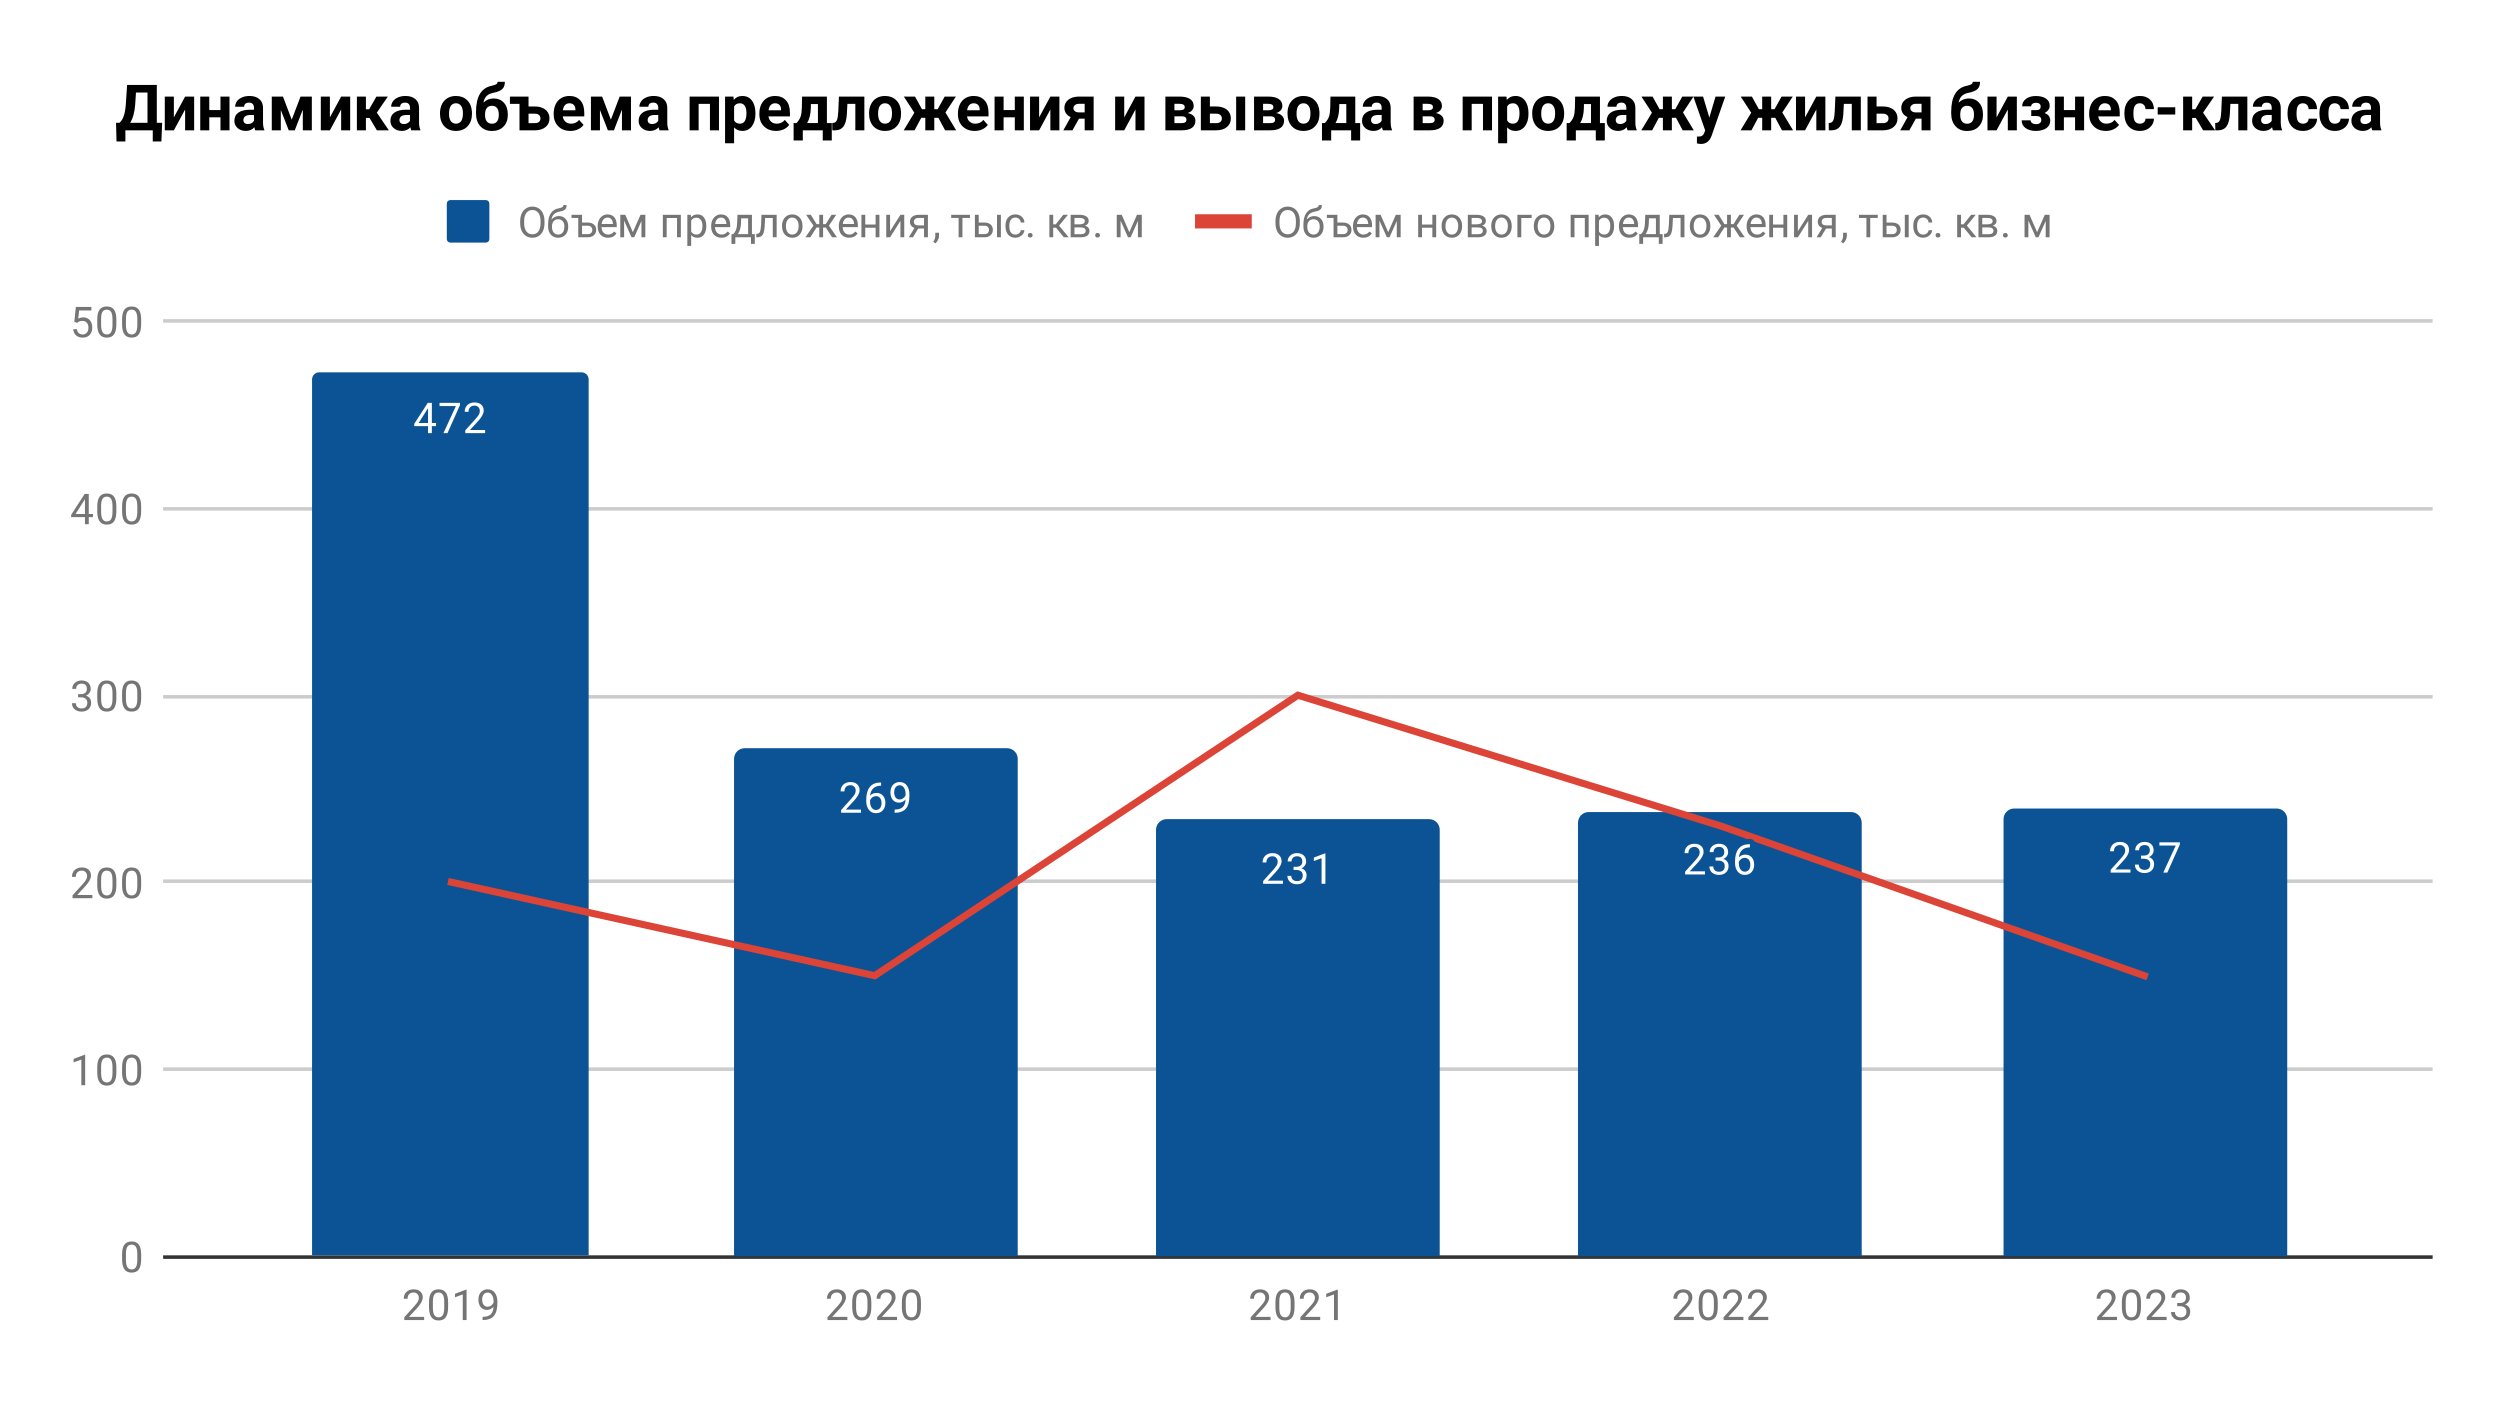 <svg version="1.1" viewBox="0.0 0.0 705.0 395.0" fill="none" stroke="none" stroke-linecap="square" stroke-miterlimit="10" width="705" height="395" xmlns:xlink="http://www.w3.org/1999/xlink" xmlns="http://www.w3.org/2000/svg"><path fill="#ffffff" d="M0 0L705.0 0L705.0 395.0L0 395.0L0 0Z" fill-rule="nonzero"/><path stroke="#333333" stroke-width="1.0" stroke-linecap="butt" d="M46.5 354.5L685.5 354.5" fill-rule="nonzero"/><path stroke="#cccccc" stroke-width="1.0" stroke-linecap="butt" d="M46.5 301.5L685.5 301.5" fill-rule="nonzero"/><path stroke="#cccccc" stroke-width="1.0" stroke-linecap="butt" d="M46.5 248.5L685.5 248.5" fill-rule="nonzero"/><path stroke="#cccccc" stroke-width="1.0" stroke-linecap="butt" d="M46.5 196.5L685.5 196.5" fill-rule="nonzero"/><path stroke="#cccccc" stroke-width="1.0" stroke-linecap="butt" d="M46.5 143.5L685.5 143.5" fill-rule="nonzero"/><path stroke="#cccccc" stroke-width="1.0" stroke-linecap="butt" d="M46.5 90.5L685.5 90.5" fill-rule="nonzero"/><clipPath id="id_0"><path d="M46.75 90.583L685.25 90.583L685.25 354.25L46.75 354.25L46.75 90.583Z" clip-rule="nonzero"/></clipPath><path stroke="#000000" stroke-width="2.0" stroke-linecap="butt" stroke-opacity="0.0" clip-path="url(#id_0)" d="M166.0 354.0L88.0 354.0L88.0 107.0C88.0 105.895 88.895 105.0 90.0 105.0L164.0 105.0C165.105 105.0 166.0 105.895 166.0 107.0Z" fill-rule="nonzero"/><path fill="#0b5394" clip-path="url(#id_0)" d="M166.0 354.0L88.0 354.0L88.0 107.0C88.0 105.895 88.895 105.0 90.0 105.0L164.0 105.0C165.105 105.0 166.0 105.895 166.0 107.0Z" fill-rule="nonzero"/><path stroke="#0b5394" stroke-width="2.0" stroke-linecap="butt" clip-path="url(#id_0)" d="M286.0 354.0L208.0 354.0L208.0 214.0C208.0 212.895 208.895 212.0 210.0 212.0L284.0 212.0C285.105 212.0 286.0 212.895 286.0 214.0Z" fill-rule="nonzero"/><path fill="#0b5394" clip-path="url(#id_0)" d="M286.0 354.0L208.0 354.0L208.0 214.0C208.0 212.895 208.895 212.0 210.0 212.0L284.0 212.0C285.105 212.0 286.0 212.895 286.0 214.0Z" fill-rule="nonzero"/><path stroke="#0b5394" stroke-width="2.0" stroke-linecap="butt" clip-path="url(#id_0)" d="M405.0 354.0L327.0 354.0L327.0 234.0C327.0 232.895 327.895 232.0 329.0 232.0L403.0 232.0C404.105 232.0 405.0 232.895 405.0 234.0Z" fill-rule="nonzero"/><path fill="#0b5394" clip-path="url(#id_0)" d="M405.0 354.0L327.0 354.0L327.0 234.0C327.0 232.895 327.895 232.0 329.0 232.0L403.0 232.0C404.105 232.0 405.0 232.895 405.0 234.0Z" fill-rule="nonzero"/><path stroke="#0b5394" stroke-width="2.0" stroke-linecap="butt" clip-path="url(#id_0)" d="M524.0 354.0L446.0 354.0L446.0 232.0C446.0 230.895 446.895 230.0 448.0 230.0L522.0 230.0C523.105 230.0 524.0 230.895 524.0 232.0Z" fill-rule="nonzero"/><path fill="#0b5394" clip-path="url(#id_0)" d="M524.0 354.0L446.0 354.0L446.0 232.0C446.0 230.895 446.895 230.0 448.0 230.0L522.0 230.0C523.105 230.0 524.0 230.895 524.0 232.0Z" fill-rule="nonzero"/><path stroke="#0b5394" stroke-width="2.0" stroke-linecap="butt" clip-path="url(#id_0)" d="M644.0 354.0L566.0 354.0L566.0 231.0C566.0 229.895 566.895 229.0 568.0 229.0L642.0 229.0C643.105 229.0 644.0 229.895 644.0 231.0Z" fill-rule="nonzero"/><path fill="#0b5394" clip-path="url(#id_0)" d="M644.0 354.0L566.0 354.0L566.0 231.0C566.0 229.895 566.895 229.0 568.0 229.0L642.0 229.0C643.105 229.0 644.0 229.895 644.0 231.0Z" fill-rule="nonzero"/><path stroke="#db4437" stroke-width="2.0" stroke-linecap="butt" clip-path="url(#id_0)" d="M127.308 248.783L246.654 275.15L366.0 196.05L485.346 232.963L604.692 275.15" fill-rule="nonzero"/><path fill="#000000" fill-opacity="0.0" clip-path="url(#id_0)" d="M130.308 248.783C130.308 250.44 128.965 251.783 127.308 251.783C125.652 251.783 124.308 250.44 124.308 248.783C124.308 247.126 125.652 245.783 127.308 245.783C128.965 245.783 130.308 247.126 130.308 248.783Z" fill-rule="nonzero"/><path fill="#000000" fill-opacity="0.0" clip-path="url(#id_0)" d="M249.654 275.15C249.654 276.807 248.311 278.15 246.654 278.15C244.997 278.15 243.654 276.807 243.654 275.15C243.654 273.493 244.997 272.15 246.654 272.15C248.311 272.15 249.654 273.493 249.654 275.15Z" fill-rule="nonzero"/><path fill="#000000" fill-opacity="0.0" clip-path="url(#id_0)" d="M369.0 196.05C369.0 197.707 367.657 199.05 366.0 199.05C364.343 199.05 363.0 197.707 363.0 196.05C363.0 194.393 364.343 193.05 366.0 193.05C367.657 193.05 369.0 194.393 369.0 196.05Z" fill-rule="nonzero"/><path fill="#000000" fill-opacity="0.0" clip-path="url(#id_0)" d="M488.346 232.963C488.346 234.62 487.003 235.963 485.346 235.963C483.689 235.963 482.346 234.62 482.346 232.963C482.346 231.306 483.689 229.963 485.346 229.963C487.003 229.963 488.346 231.306 488.346 232.963Z" fill-rule="nonzero"/><path fill="#000000" fill-opacity="0.0" clip-path="url(#id_0)" d="M607.692 275.15C607.692 276.807 606.348 278.15 604.692 278.15C603.035 278.15 601.692 276.807 601.692 275.15C601.692 273.493 603.035 272.15 604.692 272.15C606.348 272.15 607.692 273.493 607.692 275.15Z" fill-rule="nonzero"/><path stroke="#0b5394" stroke-width="3.0" stroke-linejoin="round" stroke-linecap="round" d="M121.781 119.289L122.969 119.289L122.969 120.164L121.781 120.164L121.781 122.149L120.703 122.149L120.703 120.164L116.812 120.164L116.812 119.524L120.625 113.617L121.781 113.617L121.781 119.289ZM118.047 119.289L120.703 119.289L120.703 115.102L120.562 115.336L118.047 119.289ZM129.719 114.227L126.188 122.149L125.047 122.149L128.562 114.508L123.953 114.508L123.953 113.617L129.719 113.617L129.719 114.227ZM136.797 122.149L131.203 122.149L131.203 121.367L134.156 118.086Q134.812 117.336 135.062 116.883Q135.312 116.414 135.312 115.914Q135.312 115.242 134.906 114.821Q134.516 114.383 133.828 114.383Q133.031 114.383 132.578 114.852Q132.125 115.305 132.125 116.133L131.047 116.133Q131.047 114.946 131.797 114.227Q132.562 113.492 133.828 113.492Q135.031 113.492 135.719 114.117Q136.406 114.742 136.406 115.789Q136.406 117.039 134.797 118.789L132.516 121.258L136.797 121.258L136.797 122.149Z" fill-rule="nonzero"/><path fill="#ffffff" d="M121.781 119.289L122.969 119.289L122.969 120.164L121.781 120.164L121.781 122.149L120.703 122.149L120.703 120.164L116.812 120.164L116.812 119.524L120.625 113.617L121.781 113.617L121.781 119.289ZM118.047 119.289L120.703 119.289L120.703 115.102L120.562 115.336L118.047 119.289ZM129.719 114.227L126.188 122.149L125.047 122.149L128.562 114.508L123.953 114.508L123.953 113.617L129.719 113.617L129.719 114.227ZM136.797 122.149L131.203 122.149L131.203 121.367L134.156 118.086Q134.812 117.336 135.062 116.883Q135.312 116.414 135.312 115.914Q135.312 115.242 134.906 114.821Q134.516 114.383 133.828 114.383Q133.031 114.383 132.578 114.852Q132.125 115.305 132.125 116.133L131.047 116.133Q131.047 114.946 131.797 114.227Q132.562 113.492 133.828 113.492Q135.031 113.492 135.719 114.117Q136.406 114.742 136.406 115.789Q136.406 117.039 134.797 118.789L132.516 121.258L136.797 121.258L136.797 122.149Z" fill-rule="nonzero"/><path stroke="#0b5394" stroke-width="3.0" stroke-linejoin="round" stroke-linecap="round" d="M242.797 229.197L237.203 229.197L237.203 228.416L240.156 225.135Q240.812 224.385 241.062 223.932Q241.312 223.463 241.312 222.963Q241.312 222.291 240.906 221.869Q240.516 221.432 239.828 221.432Q239.031 221.432 238.578 221.9Q238.125 222.354 238.125 223.182L237.047 223.182Q237.047 221.994 237.797 221.275Q238.562 220.541 239.828 220.541Q241.031 220.541 241.719 221.166Q242.406 221.791 242.406 222.838Q242.406 224.088 240.797 225.838L238.516 228.307L242.797 228.307L242.797 229.197ZM248.469 220.666L248.469 221.572L248.266 221.572Q247.0 221.604 246.25 222.338Q245.5 223.057 245.375 224.369Q246.062 223.604 247.219 223.604Q248.328 223.604 249.0 224.385Q249.672 225.166 249.672 226.416Q249.672 227.729 248.953 228.525Q248.234 229.322 247.016 229.322Q245.797 229.322 245.031 228.385Q244.281 227.432 244.281 225.947L244.281 225.541Q244.281 223.182 245.281 221.932Q246.281 220.682 248.266 220.666L248.469 220.666ZM247.047 224.51Q246.484 224.51 246.016 224.838Q245.547 225.166 245.359 225.682L245.359 226.072Q245.359 227.135 245.828 227.775Q246.312 228.416 247.016 228.416Q247.75 228.416 248.172 227.885Q248.594 227.338 248.594 226.463Q248.594 225.588 248.172 225.057Q247.75 224.51 247.047 224.51ZM255.359 225.447Q255.031 225.854 254.547 226.104Q254.078 226.338 253.516 226.338Q252.781 226.338 252.234 225.979Q251.688 225.619 251.391 224.963Q251.094 224.291 251.094 223.494Q251.094 222.65 251.406 221.963Q251.734 221.275 252.328 220.916Q252.938 220.541 253.734 220.541Q255.0 220.541 255.719 221.494Q256.453 222.447 256.453 224.072L256.453 224.385Q256.453 226.885 255.469 228.025Q254.484 229.166 252.5 229.197L252.281 229.197L252.281 228.291L252.516 228.291Q253.859 228.26 254.578 227.588Q255.297 226.916 255.359 225.447ZM253.688 225.447Q254.234 225.447 254.688 225.119Q255.156 224.775 255.375 224.291L255.375 223.854Q255.375 222.791 254.906 222.119Q254.438 221.447 253.734 221.447Q253.016 221.447 252.578 221.994Q252.156 222.541 252.156 223.447Q252.156 224.322 252.562 224.885Q252.984 225.447 253.688 225.447Z" fill-rule="nonzero"/><path fill="#ffffff" d="M242.797 229.197L237.203 229.197L237.203 228.416L240.156 225.135Q240.812 224.385 241.062 223.932Q241.312 223.463 241.312 222.963Q241.312 222.291 240.906 221.869Q240.516 221.432 239.828 221.432Q239.031 221.432 238.578 221.9Q238.125 222.354 238.125 223.182L237.047 223.182Q237.047 221.994 237.797 221.275Q238.562 220.541 239.828 220.541Q241.031 220.541 241.719 221.166Q242.406 221.791 242.406 222.838Q242.406 224.088 240.797 225.838L238.516 228.307L242.797 228.307L242.797 229.197ZM248.469 220.666L248.469 221.572L248.266 221.572Q247.0 221.604 246.25 222.338Q245.5 223.057 245.375 224.369Q246.062 223.604 247.219 223.604Q248.328 223.604 249.0 224.385Q249.672 225.166 249.672 226.416Q249.672 227.729 248.953 228.525Q248.234 229.322 247.016 229.322Q245.797 229.322 245.031 228.385Q244.281 227.432 244.281 225.947L244.281 225.541Q244.281 223.182 245.281 221.932Q246.281 220.682 248.266 220.666L248.469 220.666ZM247.047 224.51Q246.484 224.51 246.016 224.838Q245.547 225.166 245.359 225.682L245.359 226.072Q245.359 227.135 245.828 227.775Q246.312 228.416 247.016 228.416Q247.75 228.416 248.172 227.885Q248.594 227.338 248.594 226.463Q248.594 225.588 248.172 225.057Q247.75 224.51 247.047 224.51ZM255.359 225.447Q255.031 225.854 254.547 226.104Q254.078 226.338 253.516 226.338Q252.781 226.338 252.234 225.979Q251.688 225.619 251.391 224.963Q251.094 224.291 251.094 223.494Q251.094 222.65 251.406 221.963Q251.734 221.275 252.328 220.916Q252.938 220.541 253.734 220.541Q255.0 220.541 255.719 221.494Q256.453 222.447 256.453 224.072L256.453 224.385Q256.453 226.885 255.469 228.025Q254.484 229.166 252.5 229.197L252.281 229.197L252.281 228.291L252.516 228.291Q253.859 228.26 254.578 227.588Q255.297 226.916 255.359 225.447ZM253.688 225.447Q254.234 225.447 254.688 225.119Q255.156 224.775 255.375 224.291L255.375 223.854Q255.375 222.791 254.906 222.119Q254.438 221.447 253.734 221.447Q253.016 221.447 252.578 221.994Q252.156 222.541 252.156 223.447Q252.156 224.322 252.562 224.885Q252.984 225.447 253.688 225.447Z" fill-rule="nonzero"/><path stroke="#0b5394" stroke-width="3.0" stroke-linejoin="round" stroke-linecap="round" d="M361.797 249.236L356.203 249.236L356.203 248.455L359.156 245.173Q359.812 244.423 360.062 243.97Q360.312 243.502 360.312 243.002Q360.312 242.33 359.906 241.908Q359.516 241.47 358.828 241.47Q358.031 241.47 357.578 241.939Q357.125 242.392 357.125 243.22L356.047 243.22Q356.047 242.033 356.797 241.314Q357.562 240.58 358.828 240.58Q360.031 240.58 360.719 241.205Q361.406 241.83 361.406 242.877Q361.406 244.127 359.797 245.877L357.516 248.345L361.797 248.345L361.797 249.236ZM364.781 244.439L365.594 244.439Q366.375 244.423 366.812 244.033Q367.25 243.642 367.25 242.97Q367.25 241.47 365.75 241.47Q365.047 241.47 364.625 241.877Q364.219 242.283 364.219 242.939L363.125 242.939Q363.125 241.923 363.859 241.252Q364.609 240.58 365.75 240.58Q366.953 240.58 367.641 241.22Q368.328 241.861 368.328 243.002Q368.328 243.564 367.969 244.08Q367.609 244.595 366.984 244.861Q367.688 245.08 368.062 245.595Q368.453 246.111 368.453 246.861Q368.453 248.002 367.703 248.689Q366.953 249.361 365.75 249.361Q364.562 249.361 363.797 248.705Q363.047 248.048 363.047 246.986L364.141 246.986Q364.141 247.658 364.578 248.064Q365.016 248.47 365.766 248.47Q366.547 248.47 366.953 248.064Q367.375 247.642 367.375 246.877Q367.375 246.142 366.922 245.752Q366.469 245.345 365.594 245.33L364.781 245.33L364.781 244.439ZM373.766 249.236L372.688 249.236L372.688 242.017L370.5 242.814L370.5 241.83L373.609 240.658L373.766 240.658L373.766 249.236Z" fill-rule="nonzero"/><path fill="#ffffff" d="M361.797 249.236L356.203 249.236L356.203 248.455L359.156 245.173Q359.812 244.423 360.062 243.97Q360.312 243.502 360.312 243.002Q360.312 242.33 359.906 241.908Q359.516 241.47 358.828 241.47Q358.031 241.47 357.578 241.939Q357.125 242.392 357.125 243.22L356.047 243.22Q356.047 242.033 356.797 241.314Q357.562 240.58 358.828 240.58Q360.031 240.58 360.719 241.205Q361.406 241.83 361.406 242.877Q361.406 244.127 359.797 245.877L357.516 248.345L361.797 248.345L361.797 249.236ZM364.781 244.439L365.594 244.439Q366.375 244.423 366.812 244.033Q367.25 243.642 367.25 242.97Q367.25 241.47 365.75 241.47Q365.047 241.47 364.625 241.877Q364.219 242.283 364.219 242.939L363.125 242.939Q363.125 241.923 363.859 241.252Q364.609 240.58 365.75 240.58Q366.953 240.58 367.641 241.22Q368.328 241.861 368.328 243.002Q368.328 243.564 367.969 244.08Q367.609 244.595 366.984 244.861Q367.688 245.08 368.062 245.595Q368.453 246.111 368.453 246.861Q368.453 248.002 367.703 248.689Q366.953 249.361 365.75 249.361Q364.562 249.361 363.797 248.705Q363.047 248.048 363.047 246.986L364.141 246.986Q364.141 247.658 364.578 248.064Q365.016 248.47 365.766 248.47Q366.547 248.47 366.953 248.064Q367.375 247.642 367.375 246.877Q367.375 246.142 366.922 245.752Q366.469 245.345 365.594 245.33L364.781 245.33L364.781 244.439ZM373.766 249.236L372.688 249.236L372.688 242.017L370.5 242.814L370.5 241.83L373.609 240.658L373.766 240.658L373.766 249.236Z" fill-rule="nonzero"/><path stroke="#0b5394" stroke-width="3.0" stroke-linejoin="round" stroke-linecap="round" d="M480.797 246.599L475.203 246.599L475.203 245.818L478.156 242.537Q478.812 241.787 479.062 241.334Q479.312 240.865 479.312 240.365Q479.312 239.693 478.906 239.271Q478.516 238.834 477.828 238.834Q477.031 238.834 476.578 239.302Q476.125 239.756 476.125 240.584L475.047 240.584Q475.047 239.396 475.797 238.677Q476.562 237.943 477.828 237.943Q479.031 237.943 479.719 238.568Q480.406 239.193 480.406 240.24Q480.406 241.49 478.797 243.24L476.516 245.709L480.797 245.709L480.797 246.599ZM483.781 241.802L484.594 241.802Q485.375 241.787 485.812 241.396Q486.25 241.006 486.25 240.334Q486.25 238.834 484.75 238.834Q484.047 238.834 483.625 239.24Q483.219 239.646 483.219 240.302L482.125 240.302Q482.125 239.287 482.859 238.615Q483.609 237.943 484.75 237.943Q485.953 237.943 486.641 238.584Q487.328 239.224 487.328 240.365Q487.328 240.927 486.969 241.443Q486.609 241.959 485.984 242.224Q486.688 242.443 487.062 242.959Q487.453 243.474 487.453 244.224Q487.453 245.365 486.703 246.052Q485.953 246.724 484.75 246.724Q483.562 246.724 482.797 246.068Q482.047 245.412 482.047 244.349L483.141 244.349Q483.141 245.021 483.578 245.427Q484.016 245.834 484.766 245.834Q485.547 245.834 485.953 245.427Q486.375 245.006 486.375 244.24Q486.375 243.506 485.922 243.115Q485.469 242.709 484.594 242.693L483.781 242.693L483.781 241.802ZM493.469 238.068L493.469 238.974L493.266 238.974Q492.0 239.006 491.25 239.74Q490.5 240.459 490.375 241.771Q491.062 241.006 492.219 241.006Q493.328 241.006 494.0 241.787Q494.672 242.568 494.672 243.818Q494.672 245.131 493.953 245.927Q493.234 246.724 492.016 246.724Q490.797 246.724 490.031 245.787Q489.281 244.834 489.281 243.349L489.281 242.943Q489.281 240.584 490.281 239.334Q491.281 238.084 493.266 238.068L493.469 238.068ZM492.047 241.912Q491.484 241.912 491.016 242.24Q490.547 242.568 490.359 243.084L490.359 243.474Q490.359 244.537 490.828 245.177Q491.312 245.818 492.016 245.818Q492.75 245.818 493.172 245.287Q493.594 244.74 493.594 243.865Q493.594 242.99 493.172 242.459Q492.75 241.912 492.047 241.912Z" fill-rule="nonzero"/><path fill="#ffffff" d="M480.797 246.599L475.203 246.599L475.203 245.818L478.156 242.537Q478.812 241.787 479.062 241.334Q479.312 240.865 479.312 240.365Q479.312 239.693 478.906 239.271Q478.516 238.834 477.828 238.834Q477.031 238.834 476.578 239.302Q476.125 239.756 476.125 240.584L475.047 240.584Q475.047 239.396 475.797 238.677Q476.562 237.943 477.828 237.943Q479.031 237.943 479.719 238.568Q480.406 239.193 480.406 240.24Q480.406 241.49 478.797 243.24L476.516 245.709L480.797 245.709L480.797 246.599ZM483.781 241.802L484.594 241.802Q485.375 241.787 485.812 241.396Q486.25 241.006 486.25 240.334Q486.25 238.834 484.75 238.834Q484.047 238.834 483.625 239.24Q483.219 239.646 483.219 240.302L482.125 240.302Q482.125 239.287 482.859 238.615Q483.609 237.943 484.75 237.943Q485.953 237.943 486.641 238.584Q487.328 239.224 487.328 240.365Q487.328 240.927 486.969 241.443Q486.609 241.959 485.984 242.224Q486.688 242.443 487.062 242.959Q487.453 243.474 487.453 244.224Q487.453 245.365 486.703 246.052Q485.953 246.724 484.75 246.724Q483.562 246.724 482.797 246.068Q482.047 245.412 482.047 244.349L483.141 244.349Q483.141 245.021 483.578 245.427Q484.016 245.834 484.766 245.834Q485.547 245.834 485.953 245.427Q486.375 245.006 486.375 244.24Q486.375 243.506 485.922 243.115Q485.469 242.709 484.594 242.693L483.781 242.693L483.781 241.802ZM493.469 238.068L493.469 238.974L493.266 238.974Q492.0 239.006 491.25 239.74Q490.5 240.459 490.375 241.771Q491.062 241.006 492.219 241.006Q493.328 241.006 494.0 241.787Q494.672 242.568 494.672 243.818Q494.672 245.131 493.953 245.927Q493.234 246.724 492.016 246.724Q490.797 246.724 490.031 245.787Q489.281 244.834 489.281 243.349L489.281 242.943Q489.281 240.584 490.281 239.334Q491.281 238.084 493.266 238.068L493.469 238.068ZM492.047 241.912Q491.484 241.912 491.016 242.24Q490.547 242.568 490.359 243.084L490.359 243.474Q490.359 244.537 490.828 245.177Q491.312 245.818 492.016 245.818Q492.75 245.818 493.172 245.287Q493.594 244.74 493.594 243.865Q493.594 242.99 493.172 242.459Q492.75 241.912 492.047 241.912Z" fill-rule="nonzero"/><path stroke="#0b5394" stroke-width="3.0" stroke-linejoin="round" stroke-linecap="round" d="M600.797 246.072L595.203 246.072L595.203 245.291L598.156 242.01Q598.812 241.26 599.062 240.806Q599.312 240.338 599.312 239.838Q599.312 239.166 598.906 238.744Q598.516 238.306 597.828 238.306Q597.031 238.306 596.578 238.775Q596.125 239.228 596.125 240.056L595.047 240.056Q595.047 238.869 595.797 238.15Q596.562 237.416 597.828 237.416Q599.031 237.416 599.719 238.041Q600.406 238.666 600.406 239.713Q600.406 240.963 598.797 242.713L596.516 245.181L600.797 245.181L600.797 246.072ZM603.781 241.275L604.594 241.275Q605.375 241.26 605.812 240.869Q606.25 240.478 606.25 239.806Q606.25 238.306 604.75 238.306Q604.047 238.306 603.625 238.713Q603.219 239.119 603.219 239.775L602.125 239.775Q602.125 238.76 602.859 238.088Q603.609 237.416 604.75 237.416Q605.953 237.416 606.641 238.056Q607.328 238.697 607.328 239.838Q607.328 240.4 606.969 240.916Q606.609 241.431 605.984 241.697Q606.688 241.916 607.062 242.431Q607.453 242.947 607.453 243.697Q607.453 244.838 606.703 245.525Q605.953 246.197 604.75 246.197Q603.562 246.197 602.797 245.541Q602.047 244.885 602.047 243.822L603.141 243.822Q603.141 244.494 603.578 244.9Q604.016 245.306 604.766 245.306Q605.547 245.306 605.953 244.9Q606.375 244.478 606.375 243.713Q606.375 242.978 605.922 242.588Q605.469 242.181 604.594 242.166L603.781 242.166L603.781 241.275ZM614.719 238.15L611.188 246.072L610.047 246.072L613.562 238.431L608.953 238.431L608.953 237.541L614.719 237.541L614.719 238.15Z" fill-rule="nonzero"/><path fill="#ffffff" d="M600.797 246.072L595.203 246.072L595.203 245.291L598.156 242.01Q598.812 241.26 599.062 240.806Q599.312 240.338 599.312 239.838Q599.312 239.166 598.906 238.744Q598.516 238.306 597.828 238.306Q597.031 238.306 596.578 238.775Q596.125 239.228 596.125 240.056L595.047 240.056Q595.047 238.869 595.797 238.15Q596.562 237.416 597.828 237.416Q599.031 237.416 599.719 238.041Q600.406 238.666 600.406 239.713Q600.406 240.963 598.797 242.713L596.516 245.181L600.797 245.181L600.797 246.072ZM603.781 241.275L604.594 241.275Q605.375 241.26 605.812 240.869Q606.25 240.478 606.25 239.806Q606.25 238.306 604.75 238.306Q604.047 238.306 603.625 238.713Q603.219 239.119 603.219 239.775L602.125 239.775Q602.125 238.76 602.859 238.088Q603.609 237.416 604.75 237.416Q605.953 237.416 606.641 238.056Q607.328 238.697 607.328 239.838Q607.328 240.4 606.969 240.916Q606.609 241.431 605.984 241.697Q606.688 241.916 607.062 242.431Q607.453 242.947 607.453 243.697Q607.453 244.838 606.703 245.525Q605.953 246.197 604.75 246.197Q603.562 246.197 602.797 245.541Q602.047 244.885 602.047 243.822L603.141 243.822Q603.141 244.494 603.578 244.9Q604.016 245.306 604.766 245.306Q605.547 245.306 605.953 244.9Q606.375 244.478 606.375 243.713Q606.375 242.978 605.922 242.588Q605.469 242.181 604.594 242.166L603.781 242.166L603.781 241.275ZM614.719 238.15L611.188 246.072L610.047 246.072L613.562 238.431L608.953 238.431L608.953 237.541L614.719 237.541L614.719 238.15Z" fill-rule="nonzero"/><path fill="#757575" d="M39.812 355.109Q39.812 357.016 39.156 357.953Q38.516 358.875 37.125 358.875Q35.766 358.875 35.109 357.969Q34.453 357.062 34.422 355.25L34.422 353.812Q34.422 351.922 35.062 351.016Q35.719 350.094 37.109 350.094Q38.484 350.094 39.141 350.984Q39.797 351.859 39.812 353.703L39.812 355.109ZM38.719 353.625Q38.719 352.25 38.328 351.625Q37.953 350.984 37.109 350.984Q36.281 350.984 35.891 351.625Q35.516 352.25 35.516 353.547L35.516 355.281Q35.516 356.656 35.906 357.328Q36.312 357.984 37.125 357.984Q37.922 357.984 38.312 357.359Q38.703 356.734 38.719 355.406L38.719 353.625Z" fill-rule="nonzero"/><path fill="#757575" d="M24.016 306.017L22.938 306.017L22.938 298.798L20.75 299.595L20.75 298.61L23.859 297.439L24.016 297.439L24.016 306.017ZM32.812 302.376Q32.812 304.282 32.156 305.22Q31.516 306.142 30.125 306.142Q28.766 306.142 28.109 305.235Q27.453 304.329 27.422 302.517L27.422 301.079Q27.422 299.189 28.062 298.282Q28.719 297.36 30.109 297.36Q31.484 297.36 32.141 298.251Q32.797 299.126 32.812 300.97L32.812 302.376ZM31.719 300.892Q31.719 299.517 31.328 298.892Q30.953 298.251 30.109 298.251Q29.281 298.251 28.891 298.892Q28.516 299.517 28.516 300.814L28.516 302.548Q28.516 303.923 28.906 304.595Q29.312 305.251 30.125 305.251Q30.922 305.251 31.312 304.626Q31.703 304.001 31.719 302.673L31.719 300.892ZM39.812 302.376Q39.812 304.282 39.156 305.22Q38.516 306.142 37.125 306.142Q35.766 306.142 35.109 305.235Q34.453 304.329 34.422 302.517L34.422 301.079Q34.422 299.189 35.062 298.282Q35.719 297.36 37.109 297.36Q38.484 297.36 39.141 298.251Q39.797 299.126 39.812 300.97L39.812 302.376ZM38.719 300.892Q38.719 299.517 38.328 298.892Q37.953 298.251 37.109 298.251Q36.281 298.251 35.891 298.892Q35.516 299.517 35.516 300.814L35.516 302.548Q35.516 303.923 35.906 304.595Q36.312 305.251 37.125 305.251Q37.922 305.251 38.312 304.626Q38.703 304.001 38.719 302.673L38.719 300.892Z" fill-rule="nonzero"/><path fill="#757575" d="M26.047 253.283L20.453 253.283L20.453 252.502L23.406 249.221Q24.062 248.471 24.312 248.018Q24.562 247.549 24.562 247.049Q24.562 246.377 24.156 245.955Q23.766 245.518 23.078 245.518Q22.281 245.518 21.828 245.986Q21.375 246.44 21.375 247.268L20.297 247.268Q20.297 246.08 21.047 245.361Q21.812 244.627 23.078 244.627Q24.281 244.627 24.969 245.252Q25.656 245.877 25.656 246.924Q25.656 248.174 24.047 249.924L21.766 252.393L26.047 252.393L26.047 253.283ZM32.812 249.643Q32.812 251.549 32.156 252.486Q31.516 253.408 30.125 253.408Q28.766 253.408 28.109 252.502Q27.453 251.596 27.422 249.783L27.422 248.346Q27.422 246.455 28.062 245.549Q28.719 244.627 30.109 244.627Q31.484 244.627 32.141 245.518Q32.797 246.393 32.812 248.236L32.812 249.643ZM31.719 248.158Q31.719 246.783 31.328 246.158Q30.953 245.518 30.109 245.518Q29.281 245.518 28.891 246.158Q28.516 246.783 28.516 248.08L28.516 249.815Q28.516 251.19 28.906 251.861Q29.312 252.518 30.125 252.518Q30.922 252.518 31.312 251.893Q31.703 251.268 31.719 249.94L31.719 248.158ZM39.812 249.643Q39.812 251.549 39.156 252.486Q38.516 253.408 37.125 253.408Q35.766 253.408 35.109 252.502Q34.453 251.596 34.422 249.783L34.422 248.346Q34.422 246.455 35.062 245.549Q35.719 244.627 37.109 244.627Q38.484 244.627 39.141 245.518Q39.797 246.393 39.812 248.236L39.812 249.643ZM38.719 248.158Q38.719 246.783 38.328 246.158Q37.953 245.518 37.109 245.518Q36.281 245.518 35.891 246.158Q35.516 246.783 35.516 248.08L35.516 249.815Q35.516 251.19 35.906 251.861Q36.312 252.518 37.125 252.518Q37.922 252.518 38.312 251.893Q38.703 251.268 38.719 249.94L38.719 248.158Z" fill-rule="nonzero"/><path fill="#757575" d="M22.031 195.753L22.844 195.753Q23.625 195.738 24.062 195.347Q24.5 194.956 24.5 194.284Q24.5 192.784 23.0 192.784Q22.297 192.784 21.875 193.191Q21.469 193.597 21.469 194.253L20.375 194.253Q20.375 193.238 21.109 192.566Q21.859 191.894 23.0 191.894Q24.203 191.894 24.891 192.534Q25.578 193.175 25.578 194.316Q25.578 194.878 25.219 195.394Q24.859 195.909 24.234 196.175Q24.938 196.394 25.312 196.909Q25.703 197.425 25.703 198.175Q25.703 199.316 24.953 200.003Q24.203 200.675 23.0 200.675Q21.812 200.675 21.047 200.019Q20.297 199.363 20.297 198.3L21.391 198.3Q21.391 198.972 21.828 199.378Q22.266 199.784 23.016 199.784Q23.797 199.784 24.203 199.378Q24.625 198.956 24.625 198.191Q24.625 197.456 24.172 197.066Q23.719 196.659 22.844 196.644L22.031 196.644L22.031 195.753ZM32.812 196.909Q32.812 198.816 32.156 199.753Q31.516 200.675 30.125 200.675Q28.766 200.675 28.109 199.769Q27.453 198.863 27.422 197.05L27.422 195.613Q27.422 193.722 28.062 192.816Q28.719 191.894 30.109 191.894Q31.484 191.894 32.141 192.784Q32.797 193.659 32.812 195.503L32.812 196.909ZM31.719 195.425Q31.719 194.05 31.328 193.425Q30.953 192.784 30.109 192.784Q29.281 192.784 28.891 193.425Q28.516 194.05 28.516 195.347L28.516 197.081Q28.516 198.456 28.906 199.128Q29.312 199.784 30.125 199.784Q30.922 199.784 31.312 199.159Q31.703 198.534 31.719 197.206L31.719 195.425ZM39.812 196.909Q39.812 198.816 39.156 199.753Q38.516 200.675 37.125 200.675Q35.766 200.675 35.109 199.769Q34.453 198.863 34.422 197.05L34.422 195.613Q34.422 193.722 35.062 192.816Q35.719 191.894 37.109 191.894Q38.484 191.894 39.141 192.784Q39.797 193.659 39.812 195.503L39.812 196.909ZM38.719 195.425Q38.719 194.05 38.328 193.425Q37.953 192.784 37.109 192.784Q36.281 192.784 35.891 193.425Q35.516 194.05 35.516 195.347L35.516 197.081Q35.516 198.456 35.906 199.128Q36.312 199.784 37.125 199.784Q37.922 199.784 38.312 199.159Q38.703 198.534 38.719 197.206L38.719 195.425Z" fill-rule="nonzero"/><path fill="#757575" d="M25.031 144.957L26.219 144.957L26.219 145.832L25.031 145.832L25.031 147.817L23.953 147.817L23.953 145.832L20.062 145.832L20.062 145.192L23.875 139.285L25.031 139.285L25.031 144.957ZM21.297 144.957L23.953 144.957L23.953 140.77L23.812 141.004L21.297 144.957ZM32.812 144.176Q32.812 146.082 32.156 147.02Q31.516 147.942 30.125 147.942Q28.766 147.942 28.109 147.035Q27.453 146.129 27.422 144.317L27.422 142.879Q27.422 140.989 28.062 140.082Q28.719 139.16 30.109 139.16Q31.484 139.16 32.141 140.051Q32.797 140.926 32.812 142.77L32.812 144.176ZM31.719 142.692Q31.719 141.317 31.328 140.692Q30.953 140.051 30.109 140.051Q29.281 140.051 28.891 140.692Q28.516 141.317 28.516 142.614L28.516 144.348Q28.516 145.723 28.906 146.395Q29.312 147.051 30.125 147.051Q30.922 147.051 31.312 146.426Q31.703 145.801 31.719 144.473L31.719 142.692ZM39.812 144.176Q39.812 146.082 39.156 147.02Q38.516 147.942 37.125 147.942Q35.766 147.942 35.109 147.035Q34.453 146.129 34.422 144.317L34.422 142.879Q34.422 140.989 35.062 140.082Q35.719 139.16 37.109 139.16Q38.484 139.16 39.141 140.051Q39.797 140.926 39.812 142.77L39.812 144.176ZM38.719 142.692Q38.719 141.317 38.328 140.692Q37.953 140.051 37.109 140.051Q36.281 140.051 35.891 140.692Q35.516 141.317 35.516 142.614L35.516 144.348Q35.516 145.723 35.906 146.395Q36.312 147.051 37.125 147.051Q37.922 147.051 38.312 146.426Q38.703 145.801 38.719 144.473L38.719 142.692Z" fill-rule="nonzero"/><path fill="#757575" d="M20.953 90.802L21.391 86.552L25.766 86.552L25.766 87.552L22.312 87.552L22.047 89.88Q22.688 89.505 23.484 89.505Q24.641 89.505 25.328 90.286Q26.016 91.052 26.016 92.365Q26.016 93.677 25.297 94.443Q24.594 95.208 23.312 95.208Q22.188 95.208 21.469 94.583Q20.75 93.943 20.656 92.833L21.672 92.833Q21.781 93.568 22.203 93.943Q22.625 94.318 23.312 94.318Q24.062 94.318 24.5 93.802Q24.938 93.286 24.938 92.38Q24.938 91.521 24.469 91.005Q24.0 90.49 23.219 90.49Q22.516 90.49 22.109 90.786L21.828 91.021L20.953 90.802ZM32.812 91.443Q32.812 93.349 32.156 94.286Q31.516 95.208 30.125 95.208Q28.766 95.208 28.109 94.302Q27.453 93.396 27.422 91.583L27.422 90.146Q27.422 88.255 28.062 87.349Q28.719 86.427 30.109 86.427Q31.484 86.427 32.141 87.318Q32.797 88.193 32.812 90.036L32.812 91.443ZM31.719 89.958Q31.719 88.583 31.328 87.958Q30.953 87.318 30.109 87.318Q29.281 87.318 28.891 87.958Q28.516 88.583 28.516 89.88L28.516 91.615Q28.516 92.99 28.906 93.661Q29.312 94.318 30.125 94.318Q30.922 94.318 31.312 93.693Q31.703 93.068 31.719 91.74L31.719 89.958ZM39.812 91.443Q39.812 93.349 39.156 94.286Q38.516 95.208 37.125 95.208Q35.766 95.208 35.109 94.302Q34.453 93.396 34.422 91.583L34.422 90.146Q34.422 88.255 35.062 87.349Q35.719 86.427 37.109 86.427Q38.484 86.427 39.141 87.318Q39.797 88.193 39.812 90.036L39.812 91.443ZM38.719 89.958Q38.719 88.583 38.328 87.958Q37.953 87.318 37.109 87.318Q36.281 87.318 35.891 87.958Q35.516 88.583 35.516 89.88L35.516 91.615Q35.516 92.99 35.906 93.661Q36.312 94.318 37.125 94.318Q37.922 94.318 38.312 93.693Q38.703 93.068 38.719 91.74L38.719 89.958Z" fill-rule="nonzero"/><path fill="#757575" d="M119.605 372.25L114.012 372.25L114.012 371.469L116.965 368.188Q117.621 367.438 117.871 366.984Q118.121 366.516 118.121 366.016Q118.121 365.344 117.715 364.922Q117.324 364.484 116.637 364.484Q115.84 364.484 115.387 364.953Q114.933 365.406 114.933 366.234L113.855 366.234Q113.855 365.047 114.605 364.328Q115.371 363.594 116.637 363.594Q117.84 363.594 118.527 364.219Q119.215 364.844 119.215 365.891Q119.215 367.141 117.605 368.891L115.324 371.359L119.605 371.359L119.605 372.25ZM126.371 368.609Q126.371 370.516 125.715 371.453Q125.074 372.375 123.683 372.375Q122.324 372.375 121.668 371.469Q121.012 370.562 120.98 368.75L120.98 367.312Q120.98 365.422 121.621 364.516Q122.277 363.594 123.668 363.594Q125.043 363.594 125.699 364.484Q126.355 365.359 126.371 367.203L126.371 368.609ZM125.277 367.125Q125.277 365.75 124.887 365.125Q124.512 364.484 123.668 364.484Q122.84 364.484 122.449 365.125Q122.074 365.75 122.074 367.047L122.074 368.781Q122.074 370.156 122.465 370.828Q122.871 371.484 123.683 371.484Q124.48 371.484 124.871 370.859Q125.262 370.234 125.277 368.906L125.277 367.125ZM131.574 372.25L130.496 372.25L130.496 365.031L128.308 365.828L128.308 364.844L131.418 363.672L131.574 363.672L131.574 372.25ZM139.168 368.5Q138.84 368.906 138.355 369.156Q137.887 369.391 137.324 369.391Q136.59 369.391 136.043 369.031Q135.496 368.672 135.199 368.016Q134.902 367.344 134.902 366.547Q134.902 365.703 135.215 365.016Q135.543 364.328 136.137 363.969Q136.746 363.594 137.543 363.594Q138.808 363.594 139.527 364.547Q140.262 365.5 140.262 367.125L140.262 367.438Q140.262 369.938 139.277 371.078Q138.293 372.219 136.308 372.25L136.09 372.25L136.09 371.344L136.324 371.344Q137.668 371.312 138.387 370.641Q139.105 369.969 139.168 368.5ZM137.496 368.5Q138.043 368.5 138.496 368.172Q138.965 367.828 139.183 367.344L139.183 366.906Q139.183 365.844 138.715 365.172Q138.246 364.5 137.543 364.5Q136.824 364.5 136.387 365.047Q135.965 365.594 135.965 366.5Q135.965 367.375 136.371 367.938Q136.793 368.5 137.496 368.5Z" fill-rule="nonzero"/><path fill="#757575" d="M238.951 372.25L233.357 372.25L233.357 371.469L236.31 368.188Q236.967 367.438 237.217 366.984Q237.467 366.516 237.467 366.016Q237.467 365.344 237.06 364.922Q236.67 364.484 235.982 364.484Q235.185 364.484 234.732 364.953Q234.279 365.406 234.279 366.234L233.201 366.234Q233.201 365.047 233.951 364.328Q234.717 363.594 235.982 363.594Q237.185 363.594 237.873 364.219Q238.56 364.844 238.56 365.891Q238.56 367.141 236.951 368.891L234.67 371.359L238.951 371.359L238.951 372.25ZM245.717 368.609Q245.717 370.516 245.06 371.453Q244.42 372.375 243.029 372.375Q241.67 372.375 241.014 371.469Q240.357 370.562 240.326 368.75L240.326 367.312Q240.326 365.422 240.967 364.516Q241.623 363.594 243.014 363.594Q244.389 363.594 245.045 364.484Q245.701 365.359 245.717 367.203L245.717 368.609ZM244.623 367.125Q244.623 365.75 244.232 365.125Q243.857 364.484 243.014 364.484Q242.185 364.484 241.795 365.125Q241.42 365.75 241.42 367.047L241.42 368.781Q241.42 370.156 241.81 370.828Q242.217 371.484 243.029 371.484Q243.826 371.484 244.217 370.859Q244.607 370.234 244.623 368.906L244.623 367.125ZM252.951 372.25L247.357 372.25L247.357 371.469L250.31 368.188Q250.967 367.438 251.217 366.984Q251.467 366.516 251.467 366.016Q251.467 365.344 251.06 364.922Q250.67 364.484 249.982 364.484Q249.185 364.484 248.732 364.953Q248.279 365.406 248.279 366.234L247.201 366.234Q247.201 365.047 247.951 364.328Q248.717 363.594 249.982 363.594Q251.185 363.594 251.873 364.219Q252.56 364.844 252.56 365.891Q252.56 367.141 250.951 368.891L248.67 371.359L252.951 371.359L252.951 372.25ZM259.717 368.609Q259.717 370.516 259.06 371.453Q258.42 372.375 257.029 372.375Q255.67 372.375 255.014 371.469Q254.357 370.562 254.326 368.75L254.326 367.312Q254.326 365.422 254.967 364.516Q255.623 363.594 257.014 363.594Q258.389 363.594 259.045 364.484Q259.701 365.359 259.717 367.203L259.717 368.609ZM258.623 367.125Q258.623 365.75 258.232 365.125Q257.857 364.484 257.014 364.484Q256.185 364.484 255.795 365.125Q255.42 365.75 255.42 367.047L255.42 368.781Q255.42 370.156 255.81 370.828Q256.217 371.484 257.029 371.484Q257.826 371.484 258.217 370.859Q258.607 370.234 258.623 368.906L258.623 367.125Z" fill-rule="nonzero"/><path fill="#757575" d="M358.297 372.25L352.703 372.25L352.703 371.469L355.656 368.188Q356.312 367.438 356.562 366.984Q356.812 366.516 356.812 366.016Q356.812 365.344 356.406 364.922Q356.016 364.484 355.328 364.484Q354.531 364.484 354.078 364.953Q353.625 365.406 353.625 366.234L352.547 366.234Q352.547 365.047 353.297 364.328Q354.062 363.594 355.328 363.594Q356.531 363.594 357.219 364.219Q357.906 364.844 357.906 365.891Q357.906 367.141 356.297 368.891L354.016 371.359L358.297 371.359L358.297 372.25ZM365.062 368.609Q365.062 370.516 364.406 371.453Q363.766 372.375 362.375 372.375Q361.016 372.375 360.359 371.469Q359.703 370.562 359.672 368.75L359.672 367.312Q359.672 365.422 360.312 364.516Q360.969 363.594 362.359 363.594Q363.734 363.594 364.391 364.484Q365.047 365.359 365.062 367.203L365.062 368.609ZM363.969 367.125Q363.969 365.75 363.578 365.125Q363.203 364.484 362.359 364.484Q361.531 364.484 361.141 365.125Q360.766 365.75 360.766 367.047L360.766 368.781Q360.766 370.156 361.156 370.828Q361.562 371.484 362.375 371.484Q363.172 371.484 363.562 370.859Q363.953 370.234 363.969 368.906L363.969 367.125ZM372.297 372.25L366.703 372.25L366.703 371.469L369.656 368.188Q370.312 367.438 370.562 366.984Q370.812 366.516 370.812 366.016Q370.812 365.344 370.406 364.922Q370.016 364.484 369.328 364.484Q368.531 364.484 368.078 364.953Q367.625 365.406 367.625 366.234L366.547 366.234Q366.547 365.047 367.297 364.328Q368.062 363.594 369.328 363.594Q370.531 363.594 371.219 364.219Q371.906 364.844 371.906 365.891Q371.906 367.141 370.297 368.891L368.016 371.359L372.297 371.359L372.297 372.25ZM377.266 372.25L376.188 372.25L376.188 365.031L374.0 365.828L374.0 364.844L377.109 363.672L377.266 363.672L377.266 372.25Z" fill-rule="nonzero"/><path fill="#757575" d="M477.643 372.25L472.049 372.25L472.049 371.469L475.002 368.188Q475.658 367.438 475.908 366.984Q476.158 366.516 476.158 366.016Q476.158 365.344 475.752 364.922Q475.361 364.484 474.674 364.484Q473.877 364.484 473.424 364.953Q472.971 365.406 472.971 366.234L471.893 366.234Q471.893 365.047 472.643 364.328Q473.408 363.594 474.674 363.594Q475.877 363.594 476.565 364.219Q477.252 364.844 477.252 365.891Q477.252 367.141 475.643 368.891L473.361 371.359L477.643 371.359L477.643 372.25ZM484.408 368.609Q484.408 370.516 483.752 371.453Q483.111 372.375 481.721 372.375Q480.361 372.375 479.705 371.469Q479.049 370.562 479.018 368.75L479.018 367.312Q479.018 365.422 479.658 364.516Q480.315 363.594 481.705 363.594Q483.08 363.594 483.736 364.484Q484.393 365.359 484.408 367.203L484.408 368.609ZM483.315 367.125Q483.315 365.75 482.924 365.125Q482.549 364.484 481.705 364.484Q480.877 364.484 480.486 365.125Q480.111 365.75 480.111 367.047L480.111 368.781Q480.111 370.156 480.502 370.828Q480.908 371.484 481.721 371.484Q482.518 371.484 482.908 370.859Q483.299 370.234 483.315 368.906L483.315 367.125ZM491.643 372.25L486.049 372.25L486.049 371.469L489.002 368.188Q489.658 367.438 489.908 366.984Q490.158 366.516 490.158 366.016Q490.158 365.344 489.752 364.922Q489.361 364.484 488.674 364.484Q487.877 364.484 487.424 364.953Q486.971 365.406 486.971 366.234L485.893 366.234Q485.893 365.047 486.643 364.328Q487.408 363.594 488.674 363.594Q489.877 363.594 490.565 364.219Q491.252 364.844 491.252 365.891Q491.252 367.141 489.643 368.891L487.361 371.359L491.643 371.359L491.643 372.25ZM498.643 372.25L493.049 372.25L493.049 371.469L496.002 368.188Q496.658 367.438 496.908 366.984Q497.158 366.516 497.158 366.016Q497.158 365.344 496.752 364.922Q496.361 364.484 495.674 364.484Q494.877 364.484 494.424 364.953Q493.971 365.406 493.971 366.234L492.893 366.234Q492.893 365.047 493.643 364.328Q494.408 363.594 495.674 363.594Q496.877 363.594 497.565 364.219Q498.252 364.844 498.252 365.891Q498.252 367.141 496.643 368.891L494.361 371.359L498.643 371.359L498.643 372.25Z" fill-rule="nonzero"/><path fill="#757575" d="M596.988 372.25L591.395 372.25L591.395 371.469L594.348 368.188Q595.004 367.438 595.254 366.984Q595.504 366.516 595.504 366.016Q595.504 365.344 595.098 364.922Q594.707 364.484 594.02 364.484Q593.223 364.484 592.77 364.953Q592.317 365.406 592.317 366.234L591.238 366.234Q591.238 365.047 591.988 364.328Q592.754 363.594 594.02 363.594Q595.223 363.594 595.91 364.219Q596.598 364.844 596.598 365.891Q596.598 367.141 594.988 368.891L592.707 371.359L596.988 371.359L596.988 372.25ZM603.754 368.609Q603.754 370.516 603.098 371.453Q602.457 372.375 601.067 372.375Q599.707 372.375 599.051 371.469Q598.395 370.562 598.363 368.75L598.363 367.312Q598.363 365.422 599.004 364.516Q599.66 363.594 601.051 363.594Q602.426 363.594 603.082 364.484Q603.738 365.359 603.754 367.203L603.754 368.609ZM602.66 367.125Q602.66 365.75 602.27 365.125Q601.895 364.484 601.051 364.484Q600.223 364.484 599.832 365.125Q599.457 365.75 599.457 367.047L599.457 368.781Q599.457 370.156 599.848 370.828Q600.254 371.484 601.067 371.484Q601.863 371.484 602.254 370.859Q602.645 370.234 602.66 368.906L602.66 367.125ZM610.988 372.25L605.395 372.25L605.395 371.469L608.348 368.188Q609.004 367.438 609.254 366.984Q609.504 366.516 609.504 366.016Q609.504 365.344 609.098 364.922Q608.707 364.484 608.02 364.484Q607.223 364.484 606.77 364.953Q606.317 365.406 606.317 366.234L605.238 366.234Q605.238 365.047 605.988 364.328Q606.754 363.594 608.02 363.594Q609.223 363.594 609.91 364.219Q610.598 364.844 610.598 365.891Q610.598 367.141 608.988 368.891L606.707 371.359L610.988 371.359L610.988 372.25ZM613.973 367.453L614.785 367.453Q615.567 367.438 616.004 367.047Q616.442 366.656 616.442 365.984Q616.442 364.484 614.942 364.484Q614.238 364.484 613.817 364.891Q613.41 365.297 613.41 365.953L612.317 365.953Q612.317 364.938 613.051 364.266Q613.801 363.594 614.942 363.594Q616.145 363.594 616.832 364.234Q617.52 364.875 617.52 366.016Q617.52 366.578 617.16 367.094Q616.801 367.609 616.176 367.875Q616.879 368.094 617.254 368.609Q617.645 369.125 617.645 369.875Q617.645 371.016 616.895 371.703Q616.145 372.375 614.942 372.375Q613.754 372.375 612.988 371.719Q612.238 371.062 612.238 370.0L613.332 370.0Q613.332 370.672 613.77 371.078Q614.207 371.484 614.957 371.484Q615.738 371.484 616.145 371.078Q616.567 370.656 616.567 369.891Q616.567 369.156 616.113 368.766Q615.66 368.359 614.785 368.344L613.973 368.344L613.973 367.453Z" fill-rule="nonzero"/><path fill="#0b5394" d="M126.0 57.417C126.0 56.864 126.448 56.417 127.0 56.417L137.0 56.417C137.552 56.417 138.0 56.864 138.0 57.417L138.0 67.417C138.0 67.969 137.552 68.417 137.0 68.417L127.0 68.417C126.448 68.417 126.0 67.969 126.0 67.417Z" fill-rule="nonzero"/><path fill="#757575" d="M153.547 62.932Q153.547 64.182 153.125 65.12Q152.703 66.042 151.922 66.542Q151.156 67.042 150.125 67.042Q149.125 67.042 148.344 66.542Q147.562 66.042 147.125 65.135Q146.703 64.214 146.688 62.995L146.688 62.385Q146.688 61.151 147.109 60.214Q147.547 59.276 148.328 58.776Q149.109 58.26 150.125 58.26Q151.141 58.26 151.922 58.76Q152.703 59.26 153.125 60.198Q153.547 61.135 153.547 62.385L153.547 62.932ZM152.438 62.37Q152.438 60.854 151.828 60.042Q151.219 59.229 150.125 59.229Q149.047 59.229 148.438 60.042Q147.828 60.854 147.812 62.292L147.812 62.932Q147.812 64.401 148.422 65.245Q149.047 66.073 150.125 66.073Q151.219 66.073 151.812 65.292Q152.422 64.495 152.438 63.01L152.438 62.37ZM157.609 60.932Q158.797 60.932 159.516 61.745Q160.234 62.542 160.234 63.839L160.234 63.948Q160.234 64.839 159.891 65.557Q159.547 66.26 158.891 66.651Q158.25 67.042 157.406 67.042Q156.125 67.042 155.344 66.182Q154.562 65.323 154.562 63.885L154.562 63.37Q154.562 61.37 155.297 60.198Q156.047 59.01 157.5 58.76Q158.312 58.604 158.594 58.401Q158.891 58.182 158.891 57.823L159.781 57.823Q159.781 58.542 159.453 58.964Q159.125 59.37 158.391 59.542L157.594 59.714Q156.625 59.948 156.141 60.495Q155.656 61.026 155.5 61.932Q156.375 60.932 157.609 60.932ZM157.391 61.823Q156.594 61.823 156.125 62.37Q155.656 62.901 155.656 63.854L155.656 63.948Q155.656 64.964 156.125 65.557Q156.609 66.151 157.406 66.151Q158.219 66.151 158.688 65.557Q159.156 64.964 159.156 63.807Q159.156 62.917 158.672 62.37Q158.203 61.823 157.391 61.823ZM161.172 60.573L164.141 60.573L164.141 62.76L165.781 62.76Q166.859 62.776 167.484 63.323Q168.125 63.87 168.125 64.823Q168.125 65.76 167.469 66.339Q166.828 66.917 165.734 66.917L163.062 66.917L163.062 61.464L161.172 61.464L161.172 60.573ZM164.141 63.651L164.141 66.026L165.75 66.026Q166.359 66.026 166.688 65.714Q167.031 65.401 167.031 64.854Q167.031 64.339 166.703 63.995Q166.375 63.651 165.797 63.651L164.141 63.651ZM171.453 67.042Q170.156 67.042 169.344 66.198Q168.547 65.339 168.547 63.917L168.547 63.729Q168.547 62.776 168.906 62.042Q169.266 61.292 169.906 60.885Q170.562 60.464 171.312 60.464Q172.547 60.464 173.234 61.276Q173.922 62.089 173.922 63.604L173.922 64.057L169.625 64.057Q169.656 64.995 170.172 65.573Q170.703 66.151 171.516 66.151Q172.078 66.151 172.469 65.917Q172.875 65.682 173.188 65.292L173.844 65.807Q173.047 67.042 171.453 67.042ZM171.312 61.354Q170.656 61.354 170.203 61.839Q169.766 62.307 169.672 63.167L172.844 63.167L172.844 63.089Q172.797 62.26 172.391 61.807Q172.0 61.354 171.312 61.354ZM178.469 65.479L180.625 60.573L181.984 60.573L181.984 66.917L180.891 66.917L180.891 62.307L178.844 66.917L178.094 66.917L176.0 62.198L176.0 66.917L174.922 66.917L174.922 60.573L176.328 60.573L178.469 65.479ZM192.0 66.917L190.922 66.917L190.922 61.479L188.0 61.479L188.0 66.917L186.922 66.917L186.922 60.573L192.0 60.573L192.0 66.917ZM199.172 63.823Q199.172 65.26 198.516 66.151Q197.859 67.042 196.719 67.042Q195.562 67.042 194.906 66.307L194.906 69.354L193.828 69.354L193.828 60.573L194.812 60.573L194.859 61.276Q195.531 60.464 196.703 60.464Q197.844 60.464 198.5 61.323Q199.172 62.182 199.172 63.714L199.172 63.823ZM198.094 63.698Q198.094 62.62 197.625 62.01Q197.172 61.385 196.375 61.385Q195.391 61.385 194.906 62.245L194.906 65.276Q195.391 66.151 196.391 66.151Q197.172 66.151 197.625 65.542Q198.094 64.917 198.094 63.698ZM203.453 67.042Q202.156 67.042 201.344 66.198Q200.547 65.339 200.547 63.917L200.547 63.729Q200.547 62.776 200.906 62.042Q201.266 61.292 201.906 60.885Q202.562 60.464 203.312 60.464Q204.547 60.464 205.234 61.276Q205.922 62.089 205.922 63.604L205.922 64.057L201.625 64.057Q201.656 64.995 202.172 65.573Q202.703 66.151 203.516 66.151Q204.078 66.151 204.469 65.917Q204.875 65.682 205.188 65.292L205.844 65.807Q205.047 67.042 203.453 67.042ZM203.312 61.354Q202.656 61.354 202.203 61.839Q201.766 62.307 201.672 63.167L204.844 63.167L204.844 63.089Q204.797 62.26 204.391 61.807Q204.0 61.354 203.312 61.354ZM206.766 66.026L207.141 65.573Q207.781 64.745 207.859 63.104L207.969 60.573L212.047 60.573L212.047 66.026L212.859 66.026L212.859 68.776L211.781 68.776L211.781 66.917L207.359 66.917L207.359 68.776L206.266 68.776L206.281 66.026L206.766 66.026ZM208.047 66.026L210.969 66.026L210.969 61.573L209.016 61.573L208.953 63.089Q208.844 64.979 208.047 66.026ZM219.016 60.573L219.016 66.917L217.922 66.917L217.922 61.479L215.766 61.479L215.641 63.839Q215.531 65.479 215.094 66.182Q214.656 66.885 213.688 66.917L213.266 66.917L213.266 65.964L213.562 65.932Q214.094 65.885 214.312 65.339Q214.547 64.776 214.625 63.292L214.734 60.573L219.016 60.573ZM220.531 63.682Q220.531 62.76 220.891 62.01Q221.266 61.26 221.922 60.87Q222.578 60.464 223.406 60.464Q224.703 60.464 225.5 61.354Q226.312 62.245 226.312 63.745L226.312 63.823Q226.312 64.745 225.953 65.479Q225.594 66.214 224.938 66.635Q224.281 67.042 223.422 67.042Q222.141 67.042 221.328 66.151Q220.531 65.245 220.531 63.76L220.531 63.682ZM221.625 63.823Q221.625 64.87 222.109 65.51Q222.609 66.151 223.422 66.151Q224.25 66.151 224.734 65.51Q225.219 64.854 225.219 63.682Q225.219 62.651 224.719 62.01Q224.234 61.354 223.406 61.354Q222.609 61.354 222.109 61.995Q221.625 62.62 221.625 63.823ZM232.875 64.167L232.109 64.167L232.109 66.917L231.031 66.917L231.031 64.167L230.266 64.167L228.5 66.917L227.125 66.917L229.391 63.635L227.344 60.573L228.656 60.573L230.281 63.198L231.031 63.198L231.031 60.573L232.109 60.573L232.109 63.198L232.859 63.198L234.5 60.573L235.812 60.573L233.75 63.635L236.031 66.917L234.656 66.917L232.875 64.167ZM239.453 67.042Q238.156 67.042 237.344 66.198Q236.547 65.339 236.547 63.917L236.547 63.729Q236.547 62.776 236.906 62.042Q237.266 61.292 237.906 60.885Q238.562 60.464 239.312 60.464Q240.547 60.464 241.234 61.276Q241.922 62.089 241.922 63.604L241.922 64.057L237.625 64.057Q237.656 64.995 238.172 65.573Q238.703 66.151 239.516 66.151Q240.078 66.151 240.469 65.917Q240.875 65.682 241.188 65.292L241.844 65.807Q241.047 67.042 239.453 67.042ZM239.312 61.354Q238.656 61.354 238.203 61.839Q237.766 62.307 237.672 63.167L240.844 63.167L240.844 63.089Q240.797 62.26 240.391 61.807Q240.0 61.354 239.312 61.354ZM248.0 66.917L246.922 66.917L246.922 64.214L244.0 64.214L244.0 66.917L242.922 66.917L242.922 60.573L244.0 60.573L244.0 63.323L246.922 63.323L246.922 60.573L248.0 60.573L248.0 66.917ZM253.922 60.573L255.0 60.573L255.0 66.917L253.922 66.917L253.922 62.292L251.0 66.917L249.922 66.917L249.922 60.573L251.0 60.573L251.0 65.198L253.922 60.573ZM261.672 60.573L261.672 66.917L260.578 66.917L260.578 64.448L258.938 64.448L257.453 66.917L256.281 66.917L257.875 64.292Q257.266 64.057 256.938 63.604Q256.609 63.135 256.609 62.51Q256.609 61.635 257.25 61.12Q257.906 60.589 259.0 60.573L261.672 60.573ZM257.703 62.526Q257.703 62.979 258.016 63.276Q258.328 63.557 258.859 63.557L260.578 63.557L260.578 61.448L259.016 61.448Q258.422 61.448 258.062 61.745Q257.703 62.042 257.703 62.526ZM263.781 68.62L263.172 68.198Q263.719 67.432 263.75 66.604L263.75 65.635L264.812 65.635L264.812 66.479Q264.812 67.073 264.516 67.667Q264.219 68.26 263.781 68.62ZM273.531 61.448L271.406 61.448L271.406 66.917L270.328 66.917L270.328 61.448L268.234 61.448L268.234 60.573L273.531 60.573L273.531 61.448ZM276.0 62.76L277.656 62.76Q278.734 62.776 279.359 63.323Q279.984 63.87 279.984 64.823Q279.984 65.76 279.328 66.339Q278.688 66.917 277.609 66.917L274.922 66.917L274.922 60.573L276.0 60.573L276.0 62.76ZM282.25 66.917L281.156 66.917L281.156 60.573L282.25 60.573L282.25 66.917ZM276.0 63.651L276.0 66.026L277.609 66.026Q278.219 66.026 278.547 65.714Q278.891 65.401 278.891 64.854Q278.891 64.339 278.562 63.995Q278.25 63.651 277.656 63.651L276.0 63.651ZM286.359 66.151Q286.938 66.151 287.375 65.807Q287.812 65.448 287.859 64.917L288.891 64.917Q288.859 65.464 288.5 65.964Q288.156 66.448 287.578 66.745Q287.016 67.042 286.359 67.042Q285.062 67.042 284.297 66.182Q283.547 65.307 283.547 63.807L283.547 63.62Q283.547 62.698 283.875 61.979Q284.219 61.26 284.844 60.87Q285.484 60.464 286.359 60.464Q287.422 60.464 288.125 61.104Q288.844 61.729 288.891 62.76L287.859 62.76Q287.812 62.135 287.391 61.745Q286.969 61.354 286.359 61.354Q285.531 61.354 285.078 61.948Q284.625 62.542 284.625 63.667L284.625 63.87Q284.625 64.964 285.078 65.557Q285.531 66.151 286.359 66.151ZM289.844 66.354Q289.844 66.073 290.0 65.885Q290.172 65.698 290.5 65.698Q290.844 65.698 291.016 65.885Q291.188 66.073 291.188 66.354Q291.188 66.62 291.016 66.807Q290.844 66.979 290.5 66.979Q290.172 66.979 290.0 66.807Q289.844 66.62 289.844 66.354ZM297.797 64.214L297.0 64.214L297.0 66.917L295.922 66.917L295.922 60.573L297.0 60.573L297.0 63.26L297.719 63.26L299.844 60.573L301.156 60.573L298.656 63.62L301.375 66.917L300.0 66.917L297.797 64.214ZM301.922 66.917L301.922 60.573L304.391 60.573Q305.656 60.573 306.328 61.026Q307.016 61.464 307.016 62.323Q307.016 62.76 306.75 63.12Q306.484 63.464 305.969 63.651Q306.547 63.792 306.891 64.182Q307.234 64.573 307.234 65.12Q307.234 65.995 306.594 66.464Q305.953 66.917 304.781 66.917L301.922 66.917ZM303.0 64.135L303.0 66.042L304.797 66.042Q305.484 66.042 305.812 65.792Q306.156 65.542 306.156 65.089Q306.156 64.135 304.75 64.135L303.0 64.135ZM303.0 63.26L304.406 63.26Q305.922 63.26 305.922 62.37Q305.922 61.479 304.484 61.448L303.0 61.448L303.0 63.26ZM308.844 66.354Q308.844 66.073 309.0 65.885Q309.172 65.698 309.5 65.698Q309.844 65.698 310.016 65.885Q310.188 66.073 310.188 66.354Q310.188 66.62 310.016 66.807Q309.844 66.979 309.5 66.979Q309.172 66.979 309.0 66.807Q308.844 66.62 308.844 66.354ZM318.469 65.479L320.625 60.573L321.984 60.573L321.984 66.917L320.891 66.917L320.891 62.307L318.844 66.917L318.094 66.917L316.0 62.198L316.0 66.917L314.922 66.917L314.922 60.573L316.328 60.573L318.469 65.479Z" fill-rule="nonzero"/><path stroke="#db4437" stroke-width="4.0" stroke-linecap="butt" d="M339.0 62.417L351.0 62.417" fill-rule="nonzero"/><path fill="#757575" d="M366.547 62.932Q366.547 64.182 366.125 65.12Q365.703 66.042 364.922 66.542Q364.156 67.042 363.125 67.042Q362.125 67.042 361.344 66.542Q360.562 66.042 360.125 65.135Q359.703 64.214 359.688 62.995L359.688 62.385Q359.688 61.151 360.109 60.214Q360.547 59.276 361.328 58.776Q362.109 58.26 363.125 58.26Q364.141 58.26 364.922 58.76Q365.703 59.26 366.125 60.198Q366.547 61.135 366.547 62.385L366.547 62.932ZM365.438 62.37Q365.438 60.854 364.828 60.042Q364.219 59.229 363.125 59.229Q362.047 59.229 361.438 60.042Q360.828 60.854 360.812 62.292L360.812 62.932Q360.812 64.401 361.422 65.245Q362.047 66.073 363.125 66.073Q364.219 66.073 364.812 65.292Q365.422 64.495 365.438 63.01L365.438 62.37ZM370.609 60.932Q371.797 60.932 372.516 61.745Q373.234 62.542 373.234 63.839L373.234 63.948Q373.234 64.839 372.891 65.557Q372.547 66.26 371.891 66.651Q371.25 67.042 370.406 67.042Q369.125 67.042 368.344 66.182Q367.562 65.323 367.562 63.885L367.562 63.37Q367.562 61.37 368.297 60.198Q369.047 59.01 370.5 58.76Q371.312 58.604 371.594 58.401Q371.891 58.182 371.891 57.823L372.781 57.823Q372.781 58.542 372.453 58.964Q372.125 59.37 371.391 59.542L370.594 59.714Q369.625 59.948 369.141 60.495Q368.656 61.026 368.5 61.932Q369.375 60.932 370.609 60.932ZM370.391 61.823Q369.594 61.823 369.125 62.37Q368.656 62.901 368.656 63.854L368.656 63.948Q368.656 64.964 369.125 65.557Q369.609 66.151 370.406 66.151Q371.219 66.151 371.688 65.557Q372.156 64.964 372.156 63.807Q372.156 62.917 371.672 62.37Q371.203 61.823 370.391 61.823ZM374.172 60.573L377.141 60.573L377.141 62.76L378.781 62.76Q379.859 62.776 380.484 63.323Q381.125 63.87 381.125 64.823Q381.125 65.76 380.469 66.339Q379.828 66.917 378.734 66.917L376.062 66.917L376.062 61.464L374.172 61.464L374.172 60.573ZM377.141 63.651L377.141 66.026L378.75 66.026Q379.359 66.026 379.688 65.714Q380.031 65.401 380.031 64.854Q380.031 64.339 379.703 63.995Q379.375 63.651 378.797 63.651L377.141 63.651ZM384.453 67.042Q383.156 67.042 382.344 66.198Q381.547 65.339 381.547 63.917L381.547 63.729Q381.547 62.776 381.906 62.042Q382.266 61.292 382.906 60.885Q383.562 60.464 384.312 60.464Q385.547 60.464 386.234 61.276Q386.922 62.089 386.922 63.604L386.922 64.057L382.625 64.057Q382.656 64.995 383.172 65.573Q383.703 66.151 384.516 66.151Q385.078 66.151 385.469 65.917Q385.875 65.682 386.188 65.292L386.844 65.807Q386.047 67.042 384.453 67.042ZM384.312 61.354Q383.656 61.354 383.203 61.839Q382.766 62.307 382.672 63.167L385.844 63.167L385.844 63.089Q385.797 62.26 385.391 61.807Q385.0 61.354 384.312 61.354ZM391.469 65.479L393.625 60.573L394.984 60.573L394.984 66.917L393.891 66.917L393.891 62.307L391.844 66.917L391.094 66.917L389.0 62.198L389.0 66.917L387.922 66.917L387.922 60.573L389.328 60.573L391.469 65.479ZM405.0 66.917L403.922 66.917L403.922 64.214L401.0 64.214L401.0 66.917L399.922 66.917L399.922 60.573L401.0 60.573L401.0 63.323L403.922 63.323L403.922 60.573L405.0 60.573L405.0 66.917ZM406.531 63.682Q406.531 62.76 406.891 62.01Q407.266 61.26 407.922 60.87Q408.578 60.464 409.406 60.464Q410.703 60.464 411.5 61.354Q412.312 62.245 412.312 63.745L412.312 63.823Q412.312 64.745 411.953 65.479Q411.594 66.214 410.938 66.635Q410.281 67.042 409.422 67.042Q408.141 67.042 407.328 66.151Q406.531 65.245 406.531 63.76L406.531 63.682ZM407.625 63.823Q407.625 64.87 408.109 65.51Q408.609 66.151 409.422 66.151Q410.25 66.151 410.734 65.51Q411.219 64.854 411.219 63.682Q411.219 62.651 410.719 62.01Q410.234 61.354 409.406 61.354Q408.609 61.354 408.109 61.995Q407.625 62.62 407.625 63.823ZM413.922 66.917L413.922 60.573L416.391 60.573Q417.656 60.573 418.328 61.026Q419.016 61.464 419.016 62.323Q419.016 62.76 418.75 63.12Q418.484 63.464 417.969 63.651Q418.547 63.792 418.891 64.182Q419.234 64.573 419.234 65.12Q419.234 65.995 418.594 66.464Q417.953 66.917 416.781 66.917L413.922 66.917ZM415.0 64.135L415.0 66.042L416.797 66.042Q417.484 66.042 417.812 65.792Q418.156 65.542 418.156 65.089Q418.156 64.135 416.75 64.135L415.0 64.135ZM415.0 63.26L416.406 63.26Q417.922 63.26 417.922 62.37Q417.922 61.479 416.484 61.448L415.0 61.448L415.0 63.26ZM420.531 63.682Q420.531 62.76 420.891 62.01Q421.266 61.26 421.922 60.87Q422.578 60.464 423.406 60.464Q424.703 60.464 425.5 61.354Q426.312 62.245 426.312 63.745L426.312 63.823Q426.312 64.745 425.953 65.479Q425.594 66.214 424.938 66.635Q424.281 67.042 423.422 67.042Q422.141 67.042 421.328 66.151Q420.531 65.245 420.531 63.76L420.531 63.682ZM421.625 63.823Q421.625 64.87 422.109 65.51Q422.609 66.151 423.422 66.151Q424.25 66.151 424.734 65.51Q425.219 64.854 425.219 63.682Q425.219 62.651 424.719 62.01Q424.234 61.354 423.406 61.354Q422.609 61.354 422.109 61.995Q421.625 62.62 421.625 63.823ZM431.922 61.479L429.0 61.479L429.0 66.917L427.906 66.917L427.906 60.573L431.922 60.573L431.922 61.479ZM432.531 63.682Q432.531 62.76 432.891 62.01Q433.266 61.26 433.922 60.87Q434.578 60.464 435.406 60.464Q436.703 60.464 437.5 61.354Q438.312 62.245 438.312 63.745L438.312 63.823Q438.312 64.745 437.953 65.479Q437.594 66.214 436.938 66.635Q436.281 67.042 435.422 67.042Q434.141 67.042 433.328 66.151Q432.531 65.245 432.531 63.76L432.531 63.682ZM433.625 63.823Q433.625 64.87 434.109 65.51Q434.609 66.151 435.422 66.151Q436.25 66.151 436.734 65.51Q437.219 64.854 437.219 63.682Q437.219 62.651 436.719 62.01Q436.234 61.354 435.406 61.354Q434.609 61.354 434.109 61.995Q433.625 62.62 433.625 63.823ZM448.0 66.917L446.922 66.917L446.922 61.479L444.0 61.479L444.0 66.917L442.922 66.917L442.922 60.573L448.0 60.573L448.0 66.917ZM455.172 63.823Q455.172 65.26 454.516 66.151Q453.859 67.042 452.719 67.042Q451.562 67.042 450.906 66.307L450.906 69.354L449.828 69.354L449.828 60.573L450.812 60.573L450.859 61.276Q451.531 60.464 452.703 60.464Q453.844 60.464 454.5 61.323Q455.172 62.182 455.172 63.714L455.172 63.823ZM454.094 63.698Q454.094 62.62 453.625 62.01Q453.172 61.385 452.375 61.385Q451.391 61.385 450.906 62.245L450.906 65.276Q451.391 66.151 452.391 66.151Q453.172 66.151 453.625 65.542Q454.094 64.917 454.094 63.698ZM459.453 67.042Q458.156 67.042 457.344 66.198Q456.547 65.339 456.547 63.917L456.547 63.729Q456.547 62.776 456.906 62.042Q457.266 61.292 457.906 60.885Q458.562 60.464 459.312 60.464Q460.547 60.464 461.234 61.276Q461.922 62.089 461.922 63.604L461.922 64.057L457.625 64.057Q457.656 64.995 458.172 65.573Q458.703 66.151 459.516 66.151Q460.078 66.151 460.469 65.917Q460.875 65.682 461.188 65.292L461.844 65.807Q461.047 67.042 459.453 67.042ZM459.312 61.354Q458.656 61.354 458.203 61.839Q457.766 62.307 457.672 63.167L460.844 63.167L460.844 63.089Q460.797 62.26 460.391 61.807Q460.0 61.354 459.312 61.354ZM462.766 66.026L463.141 65.573Q463.781 64.745 463.859 63.104L463.969 60.573L468.047 60.573L468.047 66.026L468.859 66.026L468.859 68.776L467.781 68.776L467.781 66.917L463.359 66.917L463.359 68.776L462.266 68.776L462.281 66.026L462.766 66.026ZM464.047 66.026L466.969 66.026L466.969 61.573L465.016 61.573L464.953 63.089Q464.844 64.979 464.047 66.026ZM475.016 60.573L475.016 66.917L473.922 66.917L473.922 61.479L471.766 61.479L471.641 63.839Q471.531 65.479 471.094 66.182Q470.656 66.885 469.688 66.917L469.266 66.917L469.266 65.964L469.562 65.932Q470.094 65.885 470.312 65.339Q470.547 64.776 470.625 63.292L470.734 60.573L475.016 60.573ZM476.531 63.682Q476.531 62.76 476.891 62.01Q477.266 61.26 477.922 60.87Q478.578 60.464 479.406 60.464Q480.703 60.464 481.5 61.354Q482.312 62.245 482.312 63.745L482.312 63.823Q482.312 64.745 481.953 65.479Q481.594 66.214 480.938 66.635Q480.281 67.042 479.422 67.042Q478.141 67.042 477.328 66.151Q476.531 65.245 476.531 63.76L476.531 63.682ZM477.625 63.823Q477.625 64.87 478.109 65.51Q478.609 66.151 479.422 66.151Q480.25 66.151 480.734 65.51Q481.219 64.854 481.219 63.682Q481.219 62.651 480.719 62.01Q480.234 61.354 479.406 61.354Q478.609 61.354 478.109 61.995Q477.625 62.62 477.625 63.823ZM488.875 64.167L488.109 64.167L488.109 66.917L487.031 66.917L487.031 64.167L486.266 64.167L484.5 66.917L483.125 66.917L485.391 63.635L483.344 60.573L484.656 60.573L486.281 63.198L487.031 63.198L487.031 60.573L488.109 60.573L488.109 63.198L488.859 63.198L490.5 60.573L491.812 60.573L489.75 63.635L492.031 66.917L490.656 66.917L488.875 64.167ZM495.453 67.042Q494.156 67.042 493.344 66.198Q492.547 65.339 492.547 63.917L492.547 63.729Q492.547 62.776 492.906 62.042Q493.266 61.292 493.906 60.885Q494.562 60.464 495.312 60.464Q496.547 60.464 497.234 61.276Q497.922 62.089 497.922 63.604L497.922 64.057L493.625 64.057Q493.656 64.995 494.172 65.573Q494.703 66.151 495.516 66.151Q496.078 66.151 496.469 65.917Q496.875 65.682 497.188 65.292L497.844 65.807Q497.047 67.042 495.453 67.042ZM495.312 61.354Q494.656 61.354 494.203 61.839Q493.766 62.307 493.672 63.167L496.844 63.167L496.844 63.089Q496.797 62.26 496.391 61.807Q496.0 61.354 495.312 61.354ZM504.0 66.917L502.922 66.917L502.922 64.214L500.0 64.214L500.0 66.917L498.922 66.917L498.922 60.573L500.0 60.573L500.0 63.323L502.922 63.323L502.922 60.573L504.0 60.573L504.0 66.917ZM509.922 60.573L511.0 60.573L511.0 66.917L509.922 66.917L509.922 62.292L507.0 66.917L505.922 66.917L505.922 60.573L507.0 60.573L507.0 65.198L509.922 60.573ZM517.672 60.573L517.672 66.917L516.578 66.917L516.578 64.448L514.938 64.448L513.453 66.917L512.281 66.917L513.875 64.292Q513.266 64.057 512.938 63.604Q512.609 63.135 512.609 62.51Q512.609 61.635 513.25 61.12Q513.906 60.589 515.0 60.573L517.672 60.573ZM513.703 62.526Q513.703 62.979 514.016 63.276Q514.328 63.557 514.859 63.557L516.578 63.557L516.578 61.448L515.016 61.448Q514.422 61.448 514.062 61.745Q513.703 62.042 513.703 62.526ZM519.781 68.62L519.172 68.198Q519.719 67.432 519.75 66.604L519.75 65.635L520.812 65.635L520.812 66.479Q520.812 67.073 520.516 67.667Q520.219 68.26 519.781 68.62ZM529.531 61.448L527.406 61.448L527.406 66.917L526.328 66.917L526.328 61.448L524.234 61.448L524.234 60.573L529.531 60.573L529.531 61.448ZM532.0 62.76L533.656 62.76Q534.734 62.776 535.359 63.323Q535.984 63.87 535.984 64.823Q535.984 65.76 535.328 66.339Q534.688 66.917 533.609 66.917L530.922 66.917L530.922 60.573L532.0 60.573L532.0 62.76ZM538.25 66.917L537.156 66.917L537.156 60.573L538.25 60.573L538.25 66.917ZM532.0 63.651L532.0 66.026L533.609 66.026Q534.219 66.026 534.547 65.714Q534.891 65.401 534.891 64.854Q534.891 64.339 534.562 63.995Q534.25 63.651 533.656 63.651L532.0 63.651ZM542.359 66.151Q542.938 66.151 543.375 65.807Q543.812 65.448 543.859 64.917L544.891 64.917Q544.859 65.464 544.5 65.964Q544.156 66.448 543.578 66.745Q543.016 67.042 542.359 67.042Q541.062 67.042 540.297 66.182Q539.547 65.307 539.547 63.807L539.547 63.62Q539.547 62.698 539.875 61.979Q540.219 61.26 540.844 60.87Q541.484 60.464 542.359 60.464Q543.422 60.464 544.125 61.104Q544.844 61.729 544.891 62.76L543.859 62.76Q543.812 62.135 543.391 61.745Q542.969 61.354 542.359 61.354Q541.531 61.354 541.078 61.948Q540.625 62.542 540.625 63.667L540.625 63.87Q540.625 64.964 541.078 65.557Q541.531 66.151 542.359 66.151ZM545.844 66.354Q545.844 66.073 546.0 65.885Q546.172 65.698 546.5 65.698Q546.844 65.698 547.016 65.885Q547.188 66.073 547.188 66.354Q547.188 66.62 547.016 66.807Q546.844 66.979 546.5 66.979Q546.172 66.979 546.0 66.807Q545.844 66.62 545.844 66.354ZM553.797 64.214L553.0 64.214L553.0 66.917L551.922 66.917L551.922 60.573L553.0 60.573L553.0 63.26L553.719 63.26L555.844 60.573L557.156 60.573L554.656 63.62L557.375 66.917L556.0 66.917L553.797 64.214ZM557.922 66.917L557.922 60.573L560.391 60.573Q561.656 60.573 562.328 61.026Q563.016 61.464 563.016 62.323Q563.016 62.76 562.75 63.12Q562.484 63.464 561.969 63.651Q562.547 63.792 562.891 64.182Q563.234 64.573 563.234 65.12Q563.234 65.995 562.594 66.464Q561.953 66.917 560.781 66.917L557.922 66.917ZM559.0 64.135L559.0 66.042L560.797 66.042Q561.484 66.042 561.812 65.792Q562.156 65.542 562.156 65.089Q562.156 64.135 560.75 64.135L559.0 64.135ZM559.0 63.26L560.406 63.26Q561.922 63.26 561.922 62.37Q561.922 61.479 560.484 61.448L559.0 61.448L559.0 63.26ZM564.844 66.354Q564.844 66.073 565.0 65.885Q565.172 65.698 565.5 65.698Q565.844 65.698 566.016 65.885Q566.188 66.073 566.188 66.354Q566.188 66.62 566.016 66.807Q565.844 66.979 565.5 66.979Q565.172 66.979 565.0 66.807Q564.844 66.62 564.844 66.354ZM574.469 65.479L576.625 60.573L577.984 60.573L577.984 66.917L576.891 66.917L576.891 62.307L574.844 66.917L574.094 66.917L572.0 62.198L572.0 66.917L570.922 66.917L570.922 60.573L572.328 60.573L574.469 65.479Z" fill-rule="nonzero"/><path fill="#000000" d="M45.516 39.891L43.078 39.891L43.078 36.75L35.359 36.75L35.359 39.891L32.859 39.891L32.719 34.625L33.688 34.625Q34.469 33.984 34.891 32.719Q35.328 31.453 35.469 29.594L35.844 23.953L44.219 23.953L44.219 34.625L45.719 34.625L45.516 39.891ZM36.703 34.625L41.594 34.625L41.594 26.094L38.344 26.094L38.125 29.453Q37.859 32.844 36.703 34.625ZM52.203 27.234L54.75 27.234L54.75 36.75L52.203 36.75L52.203 30.875L49.031 36.75L46.469 36.75L46.469 27.234L49.031 27.234L49.031 33.109L52.203 27.234ZM64.719 36.75L62.172 36.75L62.172 33.094L59.016 33.094L59.016 36.75L56.469 36.75L56.469 27.234L59.016 27.234L59.016 31.047L62.172 31.047L62.172 27.234L64.719 27.234L64.719 36.75ZM71.984 36.75Q71.812 36.406 71.734 35.891Q70.812 36.922 69.328 36.922Q67.938 36.922 67.016 36.125Q66.094 35.312 66.094 34.078Q66.094 32.562 67.219 31.766Q68.344 30.953 70.453 30.938L71.625 30.938L71.625 30.391Q71.625 29.734 71.281 29.344Q70.953 28.938 70.219 28.938Q69.578 28.938 69.203 29.25Q68.844 29.562 68.844 30.094L66.312 30.094Q66.312 29.266 66.812 28.562Q67.328 27.859 68.25 27.469Q69.188 27.062 70.359 27.062Q72.109 27.062 73.141 27.953Q74.172 28.828 74.172 30.438L74.172 34.547Q74.188 35.906 74.547 36.594L74.547 36.75L71.984 36.75ZM69.891 34.984Q70.453 34.984 70.922 34.734Q71.391 34.484 71.625 34.062L71.625 32.422L70.672 32.422Q68.766 32.422 68.641 33.75L68.641 33.891Q68.641 34.375 68.969 34.688Q69.312 34.984 69.891 34.984ZM82.266 33.75L84.75 27.234L87.938 27.234L87.938 36.75L85.391 36.75L85.391 30.906L83.125 36.75L81.422 36.75L79.188 31.016L79.188 36.75L76.641 36.75L76.641 27.234L79.797 27.234L82.266 33.75ZM96.203 27.234L98.75 27.234L98.75 36.75L96.203 36.75L96.203 30.875L93.031 36.75L90.469 36.75L90.469 27.234L93.031 27.234L93.031 33.109L96.203 27.234ZM104.203 33.25L103.188 33.25L103.188 36.75L100.641 36.75L100.641 27.234L103.188 27.234L103.188 30.812L104.094 30.812L106.156 27.234L109.375 27.234L106.266 31.766L109.656 36.75L106.281 36.75L104.203 33.25ZM115.984 36.75Q115.812 36.406 115.734 35.891Q114.812 36.922 113.328 36.922Q111.938 36.922 111.016 36.125Q110.094 35.312 110.094 34.078Q110.094 32.562 111.219 31.766Q112.344 30.953 114.453 30.938L115.625 30.938L115.625 30.391Q115.625 29.734 115.281 29.344Q114.953 28.938 114.219 28.938Q113.578 28.938 113.203 29.25Q112.844 29.562 112.844 30.094L110.312 30.094Q110.312 29.266 110.812 28.562Q111.328 27.859 112.25 27.469Q113.188 27.062 114.359 27.062Q116.109 27.062 117.141 27.953Q118.172 28.828 118.172 30.438L118.172 34.547Q118.188 35.906 118.547 36.594L118.547 36.75L115.984 36.75ZM113.891 34.984Q114.453 34.984 114.922 34.734Q115.391 34.484 115.625 34.062L115.625 32.422L114.672 32.422Q112.766 32.422 112.641 33.75L112.641 33.891Q112.641 34.375 112.969 34.688Q113.312 34.984 113.891 34.984ZM124.078 31.906Q124.078 30.484 124.625 29.391Q125.172 28.281 126.188 27.672Q127.219 27.062 128.578 27.062Q130.5 27.062 131.719 28.25Q132.938 29.422 133.078 31.438L133.094 32.094Q133.094 34.281 131.859 35.609Q130.641 36.922 128.578 36.922Q126.531 36.922 125.297 35.609Q124.078 34.281 124.078 32.016L124.078 31.906ZM126.625 32.094Q126.625 33.438 127.125 34.156Q127.641 34.875 128.594 34.875Q129.516 34.875 130.031 34.172Q130.547 33.469 130.547 31.906Q130.547 30.578 130.031 29.859Q129.516 29.125 128.578 29.125Q127.641 29.125 127.125 29.859Q126.625 30.578 126.625 32.094ZM139.203 27.766Q141.031 27.766 142.109 28.984Q143.203 30.188 143.203 32.281L143.203 32.406Q143.203 34.453 141.984 35.703Q140.781 36.938 138.734 36.938Q136.672 36.938 135.453 35.594Q134.234 34.25 134.234 31.953L134.234 31.531Q134.25 28.328 135.312 26.516Q136.391 24.688 138.531 24.219Q139.656 23.969 139.984 23.734Q140.312 23.484 140.312 23.062L142.375 23.062Q142.375 24.438 141.625 25.141Q140.891 25.828 138.984 26.203Q137.859 26.438 137.203 27.094Q136.562 27.75 136.328 28.938Q137.547 27.766 139.203 27.766ZM138.719 29.828Q137.812 29.828 137.297 30.438Q136.781 31.031 136.781 32.406Q136.781 33.609 137.281 34.25Q137.781 34.891 138.734 34.891Q139.656 34.891 140.156 34.266Q140.656 33.641 140.656 32.422L140.656 32.219Q140.656 31.047 140.141 30.438Q139.641 29.828 138.719 29.828ZM143.797 27.234L149.047 27.234L149.047 30.031L150.859 30.031Q152.094 30.031 153.016 30.453Q153.953 30.859 154.453 31.625Q154.953 32.391 154.953 33.406Q154.953 34.906 153.844 35.828Q152.734 36.75 150.812 36.75L146.5 36.75L146.5 29.297L143.797 29.297L143.797 27.234ZM149.047 32.062L149.047 34.719L150.844 34.719Q151.609 34.719 152.0 34.375Q152.406 34.016 152.406 33.406Q152.406 32.797 152.016 32.438Q151.625 32.062 150.844 32.062L149.047 32.062ZM160.859 36.922Q158.766 36.922 157.453 35.641Q156.141 34.359 156.141 32.219L156.141 31.984Q156.141 30.547 156.688 29.422Q157.234 28.281 158.25 27.672Q159.266 27.062 160.578 27.062Q162.516 27.062 163.641 28.297Q164.766 29.531 164.766 31.781L164.766 32.828L158.703 32.828Q158.828 33.75 159.453 34.312Q160.078 34.875 161.016 34.875Q162.484 34.875 163.312 33.812L164.562 35.219Q163.984 36.016 163.016 36.469Q162.047 36.922 160.859 36.922ZM160.562 29.125Q159.812 29.125 159.328 29.641Q158.859 30.141 158.734 31.094L162.266 31.094L162.266 30.891Q162.25 30.047 161.812 29.594Q161.375 29.125 160.562 29.125ZM172.266 33.75L174.75 27.234L177.938 27.234L177.938 36.75L175.391 36.75L175.391 30.906L173.125 36.75L171.422 36.75L169.188 31.016L169.188 36.75L166.641 36.75L166.641 27.234L169.797 27.234L172.266 33.75ZM185.984 36.75Q185.812 36.406 185.734 35.891Q184.812 36.922 183.328 36.922Q181.938 36.922 181.016 36.125Q180.094 35.312 180.094 34.078Q180.094 32.562 181.219 31.766Q182.344 30.953 184.453 30.938L185.625 30.938L185.625 30.391Q185.625 29.734 185.281 29.344Q184.953 28.938 184.219 28.938Q183.578 28.938 183.203 29.25Q182.844 29.562 182.844 30.094L180.312 30.094Q180.312 29.266 180.812 28.562Q181.328 27.859 182.25 27.469Q183.188 27.062 184.359 27.062Q186.109 27.062 187.141 27.953Q188.172 28.828 188.172 30.438L188.172 34.547Q188.188 35.906 188.547 36.594L188.547 36.75L185.984 36.75ZM183.891 34.984Q184.453 34.984 184.922 34.734Q185.391 34.484 185.625 34.062L185.625 32.422L184.672 32.422Q182.766 32.422 182.641 33.75L182.641 33.891Q182.641 34.375 182.969 34.688Q183.312 34.984 183.891 34.984ZM202.75 36.75L200.203 36.75L200.203 29.297L197.016 29.297L197.016 36.75L194.469 36.75L194.469 27.234L202.75 27.234L202.75 36.75ZM213.031 32.078Q213.031 34.281 212.031 35.609Q211.047 36.922 209.344 36.922Q207.906 36.922 207.016 35.922L207.016 40.406L204.469 40.406L204.469 27.234L206.828 27.234L206.922 28.172Q207.844 27.062 209.328 27.062Q211.078 27.062 212.047 28.375Q213.031 29.672 213.031 31.953L213.031 32.078ZM210.5 31.891Q210.5 30.578 210.031 29.859Q209.562 29.125 208.656 29.125Q207.469 29.125 207.016 30.047L207.016 33.938Q207.484 34.875 208.672 34.875Q210.5 34.875 210.5 31.891ZM218.859 36.922Q216.766 36.922 215.453 35.641Q214.141 34.359 214.141 32.219L214.141 31.984Q214.141 30.547 214.688 29.422Q215.234 28.281 216.25 27.672Q217.266 27.062 218.578 27.062Q220.516 27.062 221.641 28.297Q222.766 29.531 222.766 31.781L222.766 32.828L216.703 32.828Q216.828 33.75 217.453 34.312Q218.078 34.875 219.016 34.875Q220.484 34.875 221.312 33.812L222.562 35.219Q221.984 36.016 221.016 36.469Q220.047 36.922 218.859 36.922ZM218.562 29.125Q217.812 29.125 217.328 29.641Q216.859 30.141 216.734 31.094L220.266 31.094L220.266 30.891Q220.25 30.047 219.812 29.594Q219.375 29.125 218.562 29.125ZM224.609 34.703Q225.469 33.781 225.766 32.891Q226.078 32.0 226.125 30.344L226.188 27.234L233.188 27.234L233.188 34.703L234.562 34.703L234.562 39.609L232.016 39.609L232.016 36.75L226.391 36.75L226.391 39.609L223.797 39.609L223.797 34.703L224.609 34.703ZM227.609 34.703L230.656 34.703L230.656 29.344L228.672 29.344L228.656 30.484Q228.578 33.109 227.609 34.703ZM243.75 27.234L243.75 36.75L241.203 36.75L241.203 29.297L238.969 29.297L238.812 32.234Q238.656 34.578 237.875 35.656Q237.109 36.719 235.578 36.75L234.719 36.75L234.688 34.688L235.016 34.656Q235.703 34.609 236.016 33.859Q236.328 33.094 236.406 31.281L236.578 27.234L243.75 27.234ZM245.078 31.906Q245.078 30.484 245.625 29.391Q246.172 28.281 247.188 27.672Q248.219 27.062 249.578 27.062Q251.5 27.062 252.719 28.25Q253.938 29.422 254.078 31.438L254.094 32.094Q254.094 34.281 252.859 35.609Q251.641 36.922 249.578 36.922Q247.531 36.922 246.297 35.609Q245.078 34.281 245.078 32.016L245.078 31.906ZM247.625 32.094Q247.625 33.438 248.125 34.156Q248.641 34.875 249.594 34.875Q250.516 34.875 251.031 34.172Q251.547 33.469 251.547 31.906Q251.547 30.578 251.031 29.859Q250.516 29.125 249.578 29.125Q248.641 29.125 248.125 29.859Q247.625 30.578 247.625 32.094ZM264.625 33.219L263.469 33.219L263.469 36.75L260.938 36.75L260.938 33.219L259.797 33.219L257.906 36.75L254.844 36.75L257.844 31.781L254.875 27.234L258.031 27.234L260.0 30.797L260.938 30.797L260.938 27.234L263.469 27.234L263.469 30.797L264.422 30.797L266.406 27.234L269.562 27.234L266.609 31.719L269.641 36.75L266.516 36.75L264.625 33.219ZM274.859 36.922Q272.766 36.922 271.453 35.641Q270.141 34.359 270.141 32.219L270.141 31.984Q270.141 30.547 270.688 29.422Q271.234 28.281 272.25 27.672Q273.266 27.062 274.578 27.062Q276.516 27.062 277.641 28.297Q278.766 29.531 278.766 31.781L278.766 32.828L272.703 32.828Q272.828 33.75 273.453 34.312Q274.078 34.875 275.016 34.875Q276.484 34.875 277.312 33.812L278.562 35.219Q277.984 36.016 277.016 36.469Q276.047 36.922 274.859 36.922ZM274.562 29.125Q273.812 29.125 273.328 29.641Q272.859 30.141 272.734 31.094L276.266 31.094L276.266 30.891Q276.25 30.047 275.812 29.594Q275.375 29.125 274.562 29.125ZM288.719 36.75L286.172 36.75L286.172 33.094L283.016 33.094L283.016 36.75L280.469 36.75L280.469 27.234L283.016 27.234L283.016 31.047L286.172 31.047L286.172 27.234L288.719 27.234L288.719 36.75ZM296.203 27.234L298.75 27.234L298.75 36.75L296.203 36.75L296.203 30.875L293.031 36.75L290.469 36.75L290.469 27.234L293.031 27.234L293.031 33.109L296.203 27.234ZM308.406 27.234L308.406 36.75L305.875 36.75L305.875 33.469L304.266 33.469L302.438 36.75L299.859 36.75L301.938 33.031Q301.078 32.641 300.609 31.969Q300.156 31.281 300.156 30.422Q300.156 29.047 301.219 28.172Q302.297 27.281 304.094 27.234L308.406 27.234ZM304.125 31.688L305.875 31.688L305.875 29.281L304.219 29.281Q303.547 29.281 303.125 29.641Q302.703 29.984 302.703 30.5Q302.703 31.016 303.109 31.344Q303.516 31.672 304.125 31.688ZM320.203 27.234L322.75 27.234L322.75 36.75L320.203 36.75L320.203 30.875L317.031 36.75L314.469 36.75L314.469 27.234L317.031 27.234L317.031 33.109L320.203 27.234ZM328.641 36.75L328.641 27.234L332.609 27.234Q334.562 27.234 335.594 27.922Q336.625 28.609 336.625 29.891Q336.625 30.547 336.188 31.078Q335.766 31.594 334.922 31.875Q335.953 32.078 336.531 32.641Q337.109 33.203 337.109 34.031Q337.109 35.359 336.109 36.062Q335.125 36.75 333.219 36.75L328.641 36.75ZM331.188 32.797L331.188 34.719L333.234 34.719Q334.578 34.719 334.578 33.781Q334.578 32.828 333.297 32.797L331.188 32.797ZM331.188 31.094L332.75 31.094Q334.094 31.078 334.094 30.234Q334.094 29.719 333.719 29.5Q333.359 29.281 332.609 29.281L331.188 29.281L331.188 31.094ZM341.188 30.031L343.016 30.031Q344.234 30.031 345.172 30.453Q346.109 30.859 346.594 31.625Q347.094 32.391 347.094 33.406Q347.094 34.906 345.984 35.828Q344.875 36.75 342.953 36.75L338.641 36.75L338.641 27.234L341.188 27.234L341.188 30.031ZM351.141 36.75L348.594 36.75L348.594 27.234L351.141 27.234L351.141 36.75ZM341.188 32.062L341.188 34.719L343.0 34.719Q343.75 34.719 344.156 34.375Q344.562 34.016 344.562 33.406Q344.562 32.797 344.156 32.438Q343.766 32.062 343.0 32.062L341.188 32.062ZM353.641 36.75L353.641 27.234L357.609 27.234Q359.562 27.234 360.594 27.922Q361.625 28.609 361.625 29.891Q361.625 30.547 361.188 31.078Q360.766 31.594 359.922 31.875Q360.953 32.078 361.531 32.641Q362.109 33.203 362.109 34.031Q362.109 35.359 361.109 36.062Q360.125 36.75 358.219 36.75L353.641 36.75ZM356.188 32.797L356.188 34.719L358.234 34.719Q359.578 34.719 359.578 33.781Q359.578 32.828 358.297 32.797L356.188 32.797ZM356.188 31.094L357.75 31.094Q359.094 31.078 359.094 30.234Q359.094 29.719 358.719 29.5Q358.359 29.281 357.609 29.281L356.188 29.281L356.188 31.094ZM363.078 31.906Q363.078 30.484 363.625 29.391Q364.172 28.281 365.188 27.672Q366.219 27.062 367.578 27.062Q369.5 27.062 370.719 28.25Q371.938 29.422 372.078 31.438L372.094 32.094Q372.094 34.281 370.859 35.609Q369.641 36.922 367.578 36.922Q365.531 36.922 364.297 35.609Q363.078 34.281 363.078 32.016L363.078 31.906ZM365.625 32.094Q365.625 33.438 366.125 34.156Q366.641 34.875 367.594 34.875Q368.516 34.875 369.031 34.172Q369.547 33.469 369.547 31.906Q369.547 30.578 369.031 29.859Q368.516 29.125 367.578 29.125Q366.641 29.125 366.125 29.859Q365.625 30.578 365.625 32.094ZM373.609 34.703Q374.469 33.781 374.766 32.891Q375.078 32.0 375.125 30.344L375.188 27.234L382.188 27.234L382.188 34.703L383.562 34.703L383.562 39.609L381.016 39.609L381.016 36.75L375.391 36.75L375.391 39.609L372.797 39.609L372.797 34.703L373.609 34.703ZM376.609 34.703L379.656 34.703L379.656 29.344L377.672 29.344L377.656 30.484Q377.578 33.109 376.609 34.703ZM389.984 36.75Q389.812 36.406 389.734 35.891Q388.812 36.922 387.328 36.922Q385.938 36.922 385.016 36.125Q384.094 35.312 384.094 34.078Q384.094 32.562 385.219 31.766Q386.344 30.953 388.453 30.938L389.625 30.938L389.625 30.391Q389.625 29.734 389.281 29.344Q388.953 28.938 388.219 28.938Q387.578 28.938 387.203 29.25Q386.844 29.562 386.844 30.094L384.312 30.094Q384.312 29.266 384.812 28.562Q385.328 27.859 386.25 27.469Q387.188 27.062 388.359 27.062Q390.109 27.062 391.141 27.953Q392.172 28.828 392.172 30.438L392.172 34.547Q392.188 35.906 392.547 36.594L392.547 36.75L389.984 36.75ZM387.891 34.984Q388.453 34.984 388.922 34.734Q389.391 34.484 389.625 34.062L389.625 32.422L388.672 32.422Q386.766 32.422 386.641 33.75L386.641 33.891Q386.641 34.375 386.969 34.688Q387.312 34.984 387.891 34.984ZM398.641 36.75L398.641 27.234L402.609 27.234Q404.562 27.234 405.594 27.922Q406.625 28.609 406.625 29.891Q406.625 30.547 406.188 31.078Q405.766 31.594 404.922 31.875Q405.953 32.078 406.531 32.641Q407.109 33.203 407.109 34.031Q407.109 35.359 406.109 36.062Q405.125 36.75 403.219 36.75L398.641 36.75ZM401.188 32.797L401.188 34.719L403.234 34.719Q404.578 34.719 404.578 33.781Q404.578 32.828 403.297 32.797L401.188 32.797ZM401.188 31.094L402.75 31.094Q404.094 31.078 404.094 30.234Q404.094 29.719 403.719 29.5Q403.359 29.281 402.609 29.281L401.188 29.281L401.188 31.094ZM420.75 36.75L418.203 36.75L418.203 29.297L415.016 29.297L415.016 36.75L412.469 36.75L412.469 27.234L420.75 27.234L420.75 36.75ZM431.031 32.078Q431.031 34.281 430.031 35.609Q429.047 36.922 427.344 36.922Q425.906 36.922 425.016 35.922L425.016 40.406L422.469 40.406L422.469 27.234L424.828 27.234L424.922 28.172Q425.844 27.062 427.328 27.062Q429.078 27.062 430.047 28.375Q431.031 29.672 431.031 31.953L431.031 32.078ZM428.5 31.891Q428.5 30.578 428.031 29.859Q427.562 29.125 426.656 29.125Q425.469 29.125 425.016 30.047L425.016 33.938Q425.484 34.875 426.672 34.875Q428.5 34.875 428.5 31.891ZM432.078 31.906Q432.078 30.484 432.625 29.391Q433.172 28.281 434.188 27.672Q435.219 27.062 436.578 27.062Q438.5 27.062 439.719 28.25Q440.938 29.422 441.078 31.438L441.094 32.094Q441.094 34.281 439.859 35.609Q438.641 36.922 436.578 36.922Q434.531 36.922 433.297 35.609Q432.078 34.281 432.078 32.016L432.078 31.906ZM434.625 32.094Q434.625 33.438 435.125 34.156Q435.641 34.875 436.594 34.875Q437.516 34.875 438.031 34.172Q438.547 33.469 438.547 31.906Q438.547 30.578 438.031 29.859Q437.516 29.125 436.578 29.125Q435.641 29.125 435.125 29.859Q434.625 30.578 434.625 32.094ZM442.609 34.703Q443.469 33.781 443.766 32.891Q444.078 32.0 444.125 30.344L444.188 27.234L451.188 27.234L451.188 34.703L452.562 34.703L452.562 39.609L450.016 39.609L450.016 36.75L444.391 36.75L444.391 39.609L441.797 39.609L441.797 34.703L442.609 34.703ZM445.609 34.703L448.656 34.703L448.656 29.344L446.672 29.344L446.656 30.484Q446.578 33.109 445.609 34.703ZM458.984 36.75Q458.812 36.406 458.734 35.891Q457.812 36.922 456.328 36.922Q454.938 36.922 454.016 36.125Q453.094 35.312 453.094 34.078Q453.094 32.562 454.219 31.766Q455.344 30.953 457.453 30.938L458.625 30.938L458.625 30.391Q458.625 29.734 458.281 29.344Q457.953 28.938 457.219 28.938Q456.578 28.938 456.203 29.25Q455.844 29.562 455.844 30.094L453.312 30.094Q453.312 29.266 453.812 28.562Q454.328 27.859 455.25 27.469Q456.188 27.062 457.359 27.062Q459.109 27.062 460.141 27.953Q461.172 28.828 461.172 30.438L461.172 34.547Q461.188 35.906 461.547 36.594L461.547 36.75L458.984 36.75ZM456.891 34.984Q457.453 34.984 457.922 34.734Q458.391 34.484 458.625 34.062L458.625 32.422L457.672 32.422Q455.766 32.422 455.641 33.75L455.641 33.891Q455.641 34.375 455.969 34.688Q456.312 34.984 456.891 34.984ZM472.625 33.219L471.469 33.219L471.469 36.75L468.938 36.75L468.938 33.219L467.797 33.219L465.906 36.75L462.844 36.75L465.844 31.781L462.875 27.234L466.031 27.234L468.0 30.797L468.938 30.797L468.938 27.234L471.469 27.234L471.469 30.797L472.422 30.797L474.406 27.234L477.562 27.234L474.609 31.719L477.641 36.75L474.516 36.75L472.625 33.219ZM482.031 33.156L483.781 27.234L486.516 27.234L482.688 38.234L482.469 38.734Q481.625 40.594 479.656 40.594Q479.109 40.594 478.531 40.422L478.531 38.5L478.922 38.516Q479.641 38.516 480.0 38.281Q480.359 38.062 480.562 37.562L480.859 36.781L477.531 27.234L480.266 27.234L482.031 33.156ZM500.625 33.219L499.469 33.219L499.469 36.75L496.938 36.75L496.938 33.219L495.797 33.219L493.906 36.75L490.844 36.75L493.844 31.781L490.875 27.234L494.031 27.234L496.0 30.797L496.938 30.797L496.938 27.234L499.469 27.234L499.469 30.797L500.422 30.797L502.406 27.234L505.562 27.234L502.609 31.719L505.641 36.75L502.516 36.75L500.625 33.219ZM512.203 27.234L514.75 27.234L514.75 36.75L512.203 36.75L512.203 30.875L509.031 36.75L506.469 36.75L506.469 27.234L509.031 27.234L509.031 33.109L512.203 27.234ZM524.75 27.234L524.75 36.75L522.203 36.75L522.203 29.297L519.969 29.297L519.812 32.234Q519.656 34.578 518.875 35.656Q518.109 36.719 516.578 36.75L515.719 36.75L515.688 34.688L516.016 34.656Q516.703 34.609 517.016 33.859Q517.328 33.094 517.406 31.281L517.578 27.234L524.75 27.234ZM529.188 30.031L531.016 30.031Q532.234 30.031 533.172 30.453Q534.109 30.859 534.594 31.625Q535.094 32.391 535.094 33.406Q535.094 34.906 533.984 35.828Q532.875 36.75 530.953 36.75L526.641 36.75L526.641 27.234L529.188 27.234L529.188 30.031ZM529.188 32.062L529.188 34.719L531.0 34.719Q531.75 34.719 532.156 34.375Q532.562 34.016 532.562 33.406Q532.562 32.797 532.156 32.438Q531.766 32.062 531.0 32.062L529.188 32.062ZM544.406 27.234L544.406 36.75L541.875 36.75L541.875 33.469L540.266 33.469L538.438 36.75L535.859 36.75L537.938 33.031Q537.078 32.641 536.609 31.969Q536.156 31.281 536.156 30.422Q536.156 29.047 537.219 28.172Q538.297 27.281 540.094 27.234L544.406 27.234ZM540.125 31.688L541.875 31.688L541.875 29.281L540.219 29.281Q539.547 29.281 539.125 29.641Q538.703 29.984 538.703 30.5Q538.703 31.016 539.109 31.344Q539.516 31.672 540.125 31.688ZM555.203 27.766Q557.031 27.766 558.109 28.984Q559.203 30.188 559.203 32.281L559.203 32.406Q559.203 34.453 557.984 35.703Q556.781 36.938 554.734 36.938Q552.672 36.938 551.453 35.594Q550.234 34.25 550.234 31.953L550.234 31.531Q550.25 28.328 551.312 26.516Q552.391 24.688 554.531 24.219Q555.656 23.969 555.984 23.734Q556.312 23.484 556.312 23.062L558.375 23.062Q558.375 24.438 557.625 25.141Q556.891 25.828 554.984 26.203Q553.859 26.438 553.203 27.094Q552.562 27.75 552.328 28.938Q553.547 27.766 555.203 27.766ZM554.719 29.828Q553.812 29.828 553.297 30.438Q552.781 31.031 552.781 32.406Q552.781 33.609 553.281 34.25Q553.781 34.891 554.734 34.891Q555.656 34.891 556.156 34.266Q556.656 33.641 556.656 32.422L556.656 32.219Q556.656 31.047 556.141 30.438Q555.641 29.828 554.719 29.828ZM566.203 27.234L568.75 27.234L568.75 36.75L566.203 36.75L566.203 30.875L563.031 36.75L560.469 36.75L560.469 27.234L563.031 27.234L563.031 33.109L566.203 27.234ZM575.469 30.047Q575.469 29.547 575.141 29.266Q574.812 28.984 574.203 28.984Q573.578 28.984 573.188 29.25Q572.797 29.5 572.797 29.984L570.25 29.984Q570.25 28.688 571.328 27.891Q572.406 27.078 574.078 27.078Q575.906 27.078 576.953 27.797Q578.016 28.516 578.016 29.844Q578.016 30.469 577.625 31.0Q577.25 31.531 576.547 31.859Q578.172 32.422 578.172 34.062Q578.172 35.375 577.047 36.156Q575.938 36.922 574.078 36.922Q572.344 36.922 571.219 36.125Q570.109 35.312 570.109 33.938L572.641 33.938Q572.641 34.422 573.078 34.719Q573.516 35.016 574.203 35.016Q574.875 35.016 575.25 34.703Q575.641 34.391 575.641 33.875Q575.641 33.25 575.281 32.984Q574.922 32.719 574.188 32.719L572.812 32.719L572.812 31.062L574.281 31.062Q575.469 31.031 575.469 30.047ZM587.719 36.75L585.172 36.75L585.172 33.094L582.016 33.094L582.016 36.75L579.469 36.75L579.469 27.234L582.016 27.234L582.016 31.047L585.172 31.047L585.172 27.234L587.719 27.234L587.719 36.75ZM593.859 36.922Q591.766 36.922 590.453 35.641Q589.141 34.359 589.141 32.219L589.141 31.984Q589.141 30.547 589.688 29.422Q590.234 28.281 591.25 27.672Q592.266 27.062 593.578 27.062Q595.516 27.062 596.641 28.297Q597.766 29.531 597.766 31.781L597.766 32.828L591.703 32.828Q591.828 33.75 592.453 34.312Q593.078 34.875 594.016 34.875Q595.484 34.875 596.312 33.812L597.562 35.219Q596.984 36.016 596.016 36.469Q595.047 36.922 593.859 36.922ZM593.562 29.125Q592.812 29.125 592.328 29.641Q591.859 30.141 591.734 31.094L595.266 31.094L595.266 30.891Q595.25 30.047 594.812 29.594Q594.375 29.125 593.562 29.125ZM603.438 34.875Q604.141 34.875 604.578 34.5Q605.016 34.109 605.031 33.469L607.406 33.469Q607.406 34.422 606.875 35.234Q606.359 36.031 605.453 36.484Q604.562 36.922 603.469 36.922Q601.438 36.922 600.25 35.625Q599.078 34.328 599.078 32.047L599.078 31.875Q599.078 29.688 600.25 28.375Q601.422 27.062 603.453 27.062Q605.234 27.062 606.312 28.078Q607.391 29.094 607.406 30.781L605.031 30.781Q605.016 30.047 604.578 29.594Q604.141 29.125 603.406 29.125Q602.531 29.125 602.078 29.766Q601.625 30.406 601.625 31.859L601.625 32.125Q601.625 33.594 602.062 34.234Q602.516 34.875 603.438 34.875ZM613.422 32.297L608.469 32.297L608.469 30.25L613.422 30.25L613.422 32.297ZM619.203 33.25L618.188 33.25L618.188 36.75L615.641 36.75L615.641 27.234L618.188 27.234L618.188 30.812L619.094 30.812L621.156 27.234L624.375 27.234L621.266 31.766L624.656 36.75L621.281 36.75L619.203 33.25ZM633.75 27.234L633.75 36.75L631.203 36.75L631.203 29.297L628.969 29.297L628.812 32.234Q628.656 34.578 627.875 35.656Q627.109 36.719 625.578 36.75L624.719 36.75L624.688 34.688L625.016 34.656Q625.703 34.609 626.016 33.859Q626.328 33.094 626.406 31.281L626.578 27.234L633.75 27.234ZM640.984 36.75Q640.812 36.406 640.734 35.891Q639.812 36.922 638.328 36.922Q636.938 36.922 636.016 36.125Q635.094 35.312 635.094 34.078Q635.094 32.562 636.219 31.766Q637.344 30.953 639.453 30.938L640.625 30.938L640.625 30.391Q640.625 29.734 640.281 29.344Q639.953 28.938 639.219 28.938Q638.578 28.938 638.203 29.25Q637.844 29.562 637.844 30.094L635.312 30.094Q635.312 29.266 635.812 28.562Q636.328 27.859 637.25 27.469Q638.188 27.062 639.359 27.062Q641.109 27.062 642.141 27.953Q643.172 28.828 643.172 30.438L643.172 34.547Q643.188 35.906 643.547 36.594L643.547 36.75L640.984 36.75ZM638.891 34.984Q639.453 34.984 639.922 34.734Q640.391 34.484 640.625 34.062L640.625 32.422L639.672 32.422Q637.766 32.422 637.641 33.75L637.641 33.891Q637.641 34.375 637.969 34.688Q638.312 34.984 638.891 34.984ZM649.438 34.875Q650.141 34.875 650.578 34.5Q651.016 34.109 651.031 33.469L653.406 33.469Q653.406 34.422 652.875 35.234Q652.359 36.031 651.453 36.484Q650.562 36.922 649.469 36.922Q647.438 36.922 646.25 35.625Q645.078 34.328 645.078 32.047L645.078 31.875Q645.078 29.688 646.25 28.375Q647.422 27.062 649.453 27.062Q651.234 27.062 652.312 28.078Q653.391 29.094 653.406 30.781L651.031 30.781Q651.016 30.047 650.578 29.594Q650.141 29.125 649.406 29.125Q648.531 29.125 648.078 29.766Q647.625 30.406 647.625 31.859L647.625 32.125Q647.625 33.594 648.062 34.234Q648.516 34.875 649.438 34.875ZM658.438 34.875Q659.141 34.875 659.578 34.5Q660.016 34.109 660.031 33.469L662.406 33.469Q662.406 34.422 661.875 35.234Q661.359 36.031 660.453 36.484Q659.562 36.922 658.469 36.922Q656.438 36.922 655.25 35.625Q654.078 34.328 654.078 32.047L654.078 31.875Q654.078 29.688 655.25 28.375Q656.422 27.062 658.453 27.062Q660.234 27.062 661.312 28.078Q662.391 29.094 662.406 30.781L660.031 30.781Q660.016 30.047 659.578 29.594Q659.141 29.125 658.406 29.125Q657.531 29.125 657.078 29.766Q656.625 30.406 656.625 31.859L656.625 32.125Q656.625 33.594 657.062 34.234Q657.516 34.875 658.438 34.875ZM668.984 36.75Q668.812 36.406 668.734 35.891Q667.812 36.922 666.328 36.922Q664.938 36.922 664.016 36.125Q663.094 35.312 663.094 34.078Q663.094 32.562 664.219 31.766Q665.344 30.953 667.453 30.938L668.625 30.938L668.625 30.391Q668.625 29.734 668.281 29.344Q667.953 28.938 667.219 28.938Q666.578 28.938 666.203 29.25Q665.844 29.562 665.844 30.094L663.312 30.094Q663.312 29.266 663.812 28.562Q664.328 27.859 665.25 27.469Q666.188 27.062 667.359 27.062Q669.109 27.062 670.141 27.953Q671.172 28.828 671.172 30.438L671.172 34.547Q671.188 35.906 671.547 36.594L671.547 36.75L668.984 36.75ZM666.891 34.984Q667.453 34.984 667.922 34.734Q668.391 34.484 668.625 34.062L668.625 32.422L667.672 32.422Q665.766 32.422 665.641 33.75L665.641 33.891Q665.641 34.375 665.969 34.688Q666.312 34.984 666.891 34.984Z" fill-rule="nonzero"/></svg>
